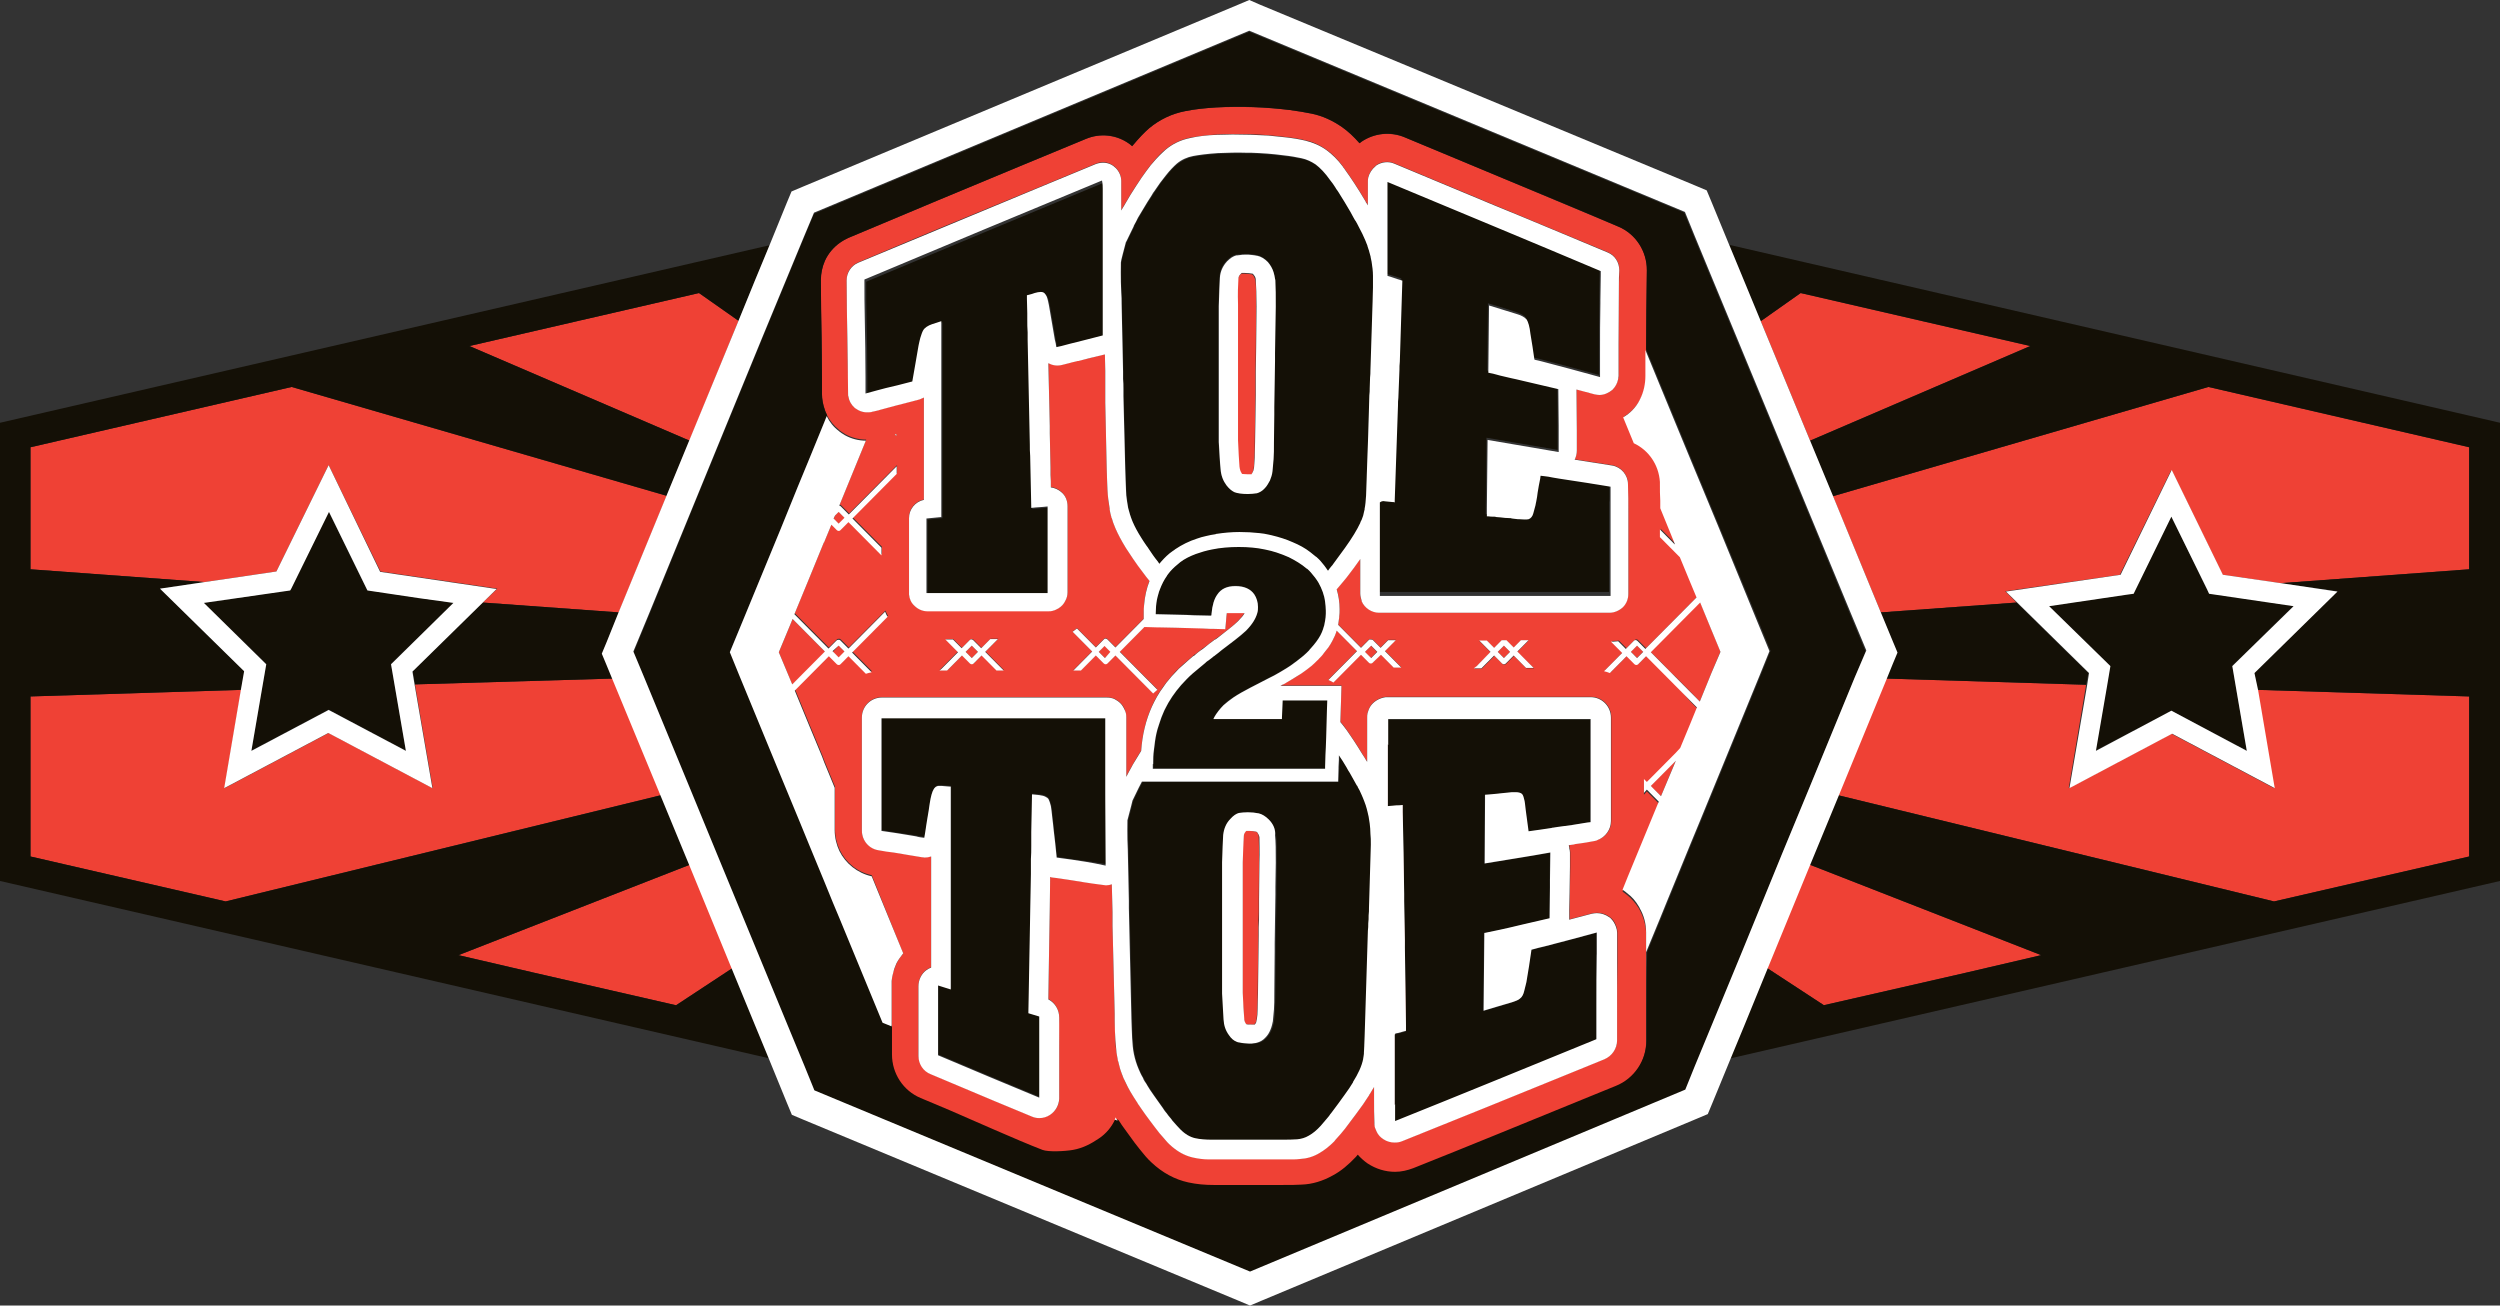 <svg width="180" height="94" viewBox="0 0 180 94" fill="none" xmlns="http://www.w3.org/2000/svg">
<rect x="0" y="0" width="180" height="94" fill="#333333" stroke="none"/>
<path d="M33.795 24.914L49.649 31.728L53.175 23.099L50.328 21.099L33.795 24.914ZM19.901 41.146L23.662 33.491L27.397 41.146L35.807 42.383L34.762 43.383L44.556 44.093L48.004 35.7L20.998 27.861L2.194 32.202V40.989L14.73 41.909L19.901 41.146ZM44.164 48.855L29.878 49.276L31.158 56.747L23.662 52.775L16.167 56.747L17.368 49.67L2.194 50.144V61.667L16.245 64.903L47.612 57.247L44.164 48.855ZM33.013 68.77L38.445 70.033L48.657 72.374H48.683L52.757 69.691L49.702 62.246L33.013 68.77ZM146.178 24.914L129.647 21.099L126.774 23.125L130.325 31.728L146.178 24.914ZM159.003 27.861L131.972 35.727L135.419 44.093L145.186 43.383L144.376 42.567L152.63 41.383L156.338 33.833L160.021 41.383L164.2 41.988L177.781 40.989V32.202L159.003 27.861ZM163.729 56.747L156.338 52.827L148.947 56.747L150.2 49.302L135.758 48.855L132.31 57.247L163.729 64.903L177.781 61.667V50.144L162.528 49.67L163.729 56.747ZM130.274 62.246L127.218 69.691L131.318 72.374L141.556 70.033L146.962 68.77L130.274 62.246ZM118.834 56.589L119.565 57.3L119.591 57.326L120.662 54.748L119.565 55.853L118.834 56.589ZM117.865 46.477L117.421 46.924L117.865 47.37L118.308 46.924L117.865 46.477ZM99.142 46.934L98.985 46.776L98.698 46.487L98.384 46.829L98.254 46.934L98.698 47.382L99.142 46.934ZM108.283 46.486L107.84 46.932L108.283 47.379L108.726 46.932L108.283 46.486ZM69.97 46.486L69.527 46.933L69.97 47.379L70.413 46.933L69.97 46.486ZM58.242 48.118L59.338 47.013L59.417 46.934L59.338 46.855L58.242 45.75L57.536 45.04L57.066 44.566L56.883 45.014L56.074 46.961L56.7 48.46L57.04 49.302L57.928 48.434L58.242 48.118ZM60.435 47.329L60.827 46.934L60.435 46.513L60.383 46.487L59.965 46.934L60.383 47.382L60.435 47.329ZM60.435 37.7L60.827 37.279L60.435 36.884L60.383 36.832L60.122 37.121L60.017 37.358L60.383 37.726L60.435 37.7ZM79.553 46.487L79.371 46.645L79.109 46.934L79.553 47.382L79.997 46.934L79.736 46.671L79.553 46.487ZM122.412 43.33L121.759 43.988L120.662 45.093L120.558 45.198L119.565 46.198L118.834 46.934L119.565 47.645L120.271 48.381L120.662 48.749L121.759 49.854L122.386 50.512L123.221 48.46L123.875 46.908L123.091 45.014L122.412 43.33Z" fill="#EF4135"/>
<path d="M120.662 49.302L119.721 48.355L119.564 48.197L118.572 47.197L117.998 47.776C117.972 47.802 117.919 47.829 117.868 47.829C117.815 47.829 117.762 47.802 117.736 47.776L117.162 47.197L116.117 48.25L115.96 48.407C115.83 48.355 115.7 48.302 115.543 48.276L115.569 48.25L116.848 46.961L116.039 46.145H116.221C116.353 46.145 116.457 46.145 116.561 46.119L117.11 46.671L117.685 46.092C117.762 46.013 117.893 46.013 117.946 46.092L118.52 46.671L119.513 45.671L119.931 45.251L120.609 44.566L121.706 43.462L122.203 42.962L121.706 41.778L121.001 40.068L120.609 39.673L120.114 39.173L119.564 38.621V38.068L120.558 39.068L120.635 39.147V39.121L120.609 39.042L119.591 36.542V36.516V36.358V35.99C119.591 35.622 119.591 35.227 119.564 34.832V34.648C119.487 33.438 118.756 32.386 117.685 31.86L116.927 30.018V29.992C117.423 29.702 117.815 29.281 118.102 28.755C118.129 28.729 118.129 28.676 118.155 28.65C118.389 28.176 118.52 27.624 118.52 27.019V26.834V25.151C118.52 23.257 118.546 21.494 118.572 19.468C118.599 18.1 117.789 16.837 116.51 16.311C113.792 15.18 110.998 13.996 108.282 12.865C105.879 11.865 103.503 10.865 101.152 9.892C100.107 9.471 98.932 9.576 98.018 10.208C97.966 10.234 97.94 10.26 97.887 10.313C97.469 9.839 97.078 9.471 96.634 9.155C95.955 8.682 95.197 8.34 94.44 8.182C93.944 8.077 93.421 7.998 92.847 7.919C91.097 7.708 89.321 7.656 87.571 7.735C86.735 7.787 86.004 7.866 85.351 7.998C84.385 8.182 83.497 8.603 82.739 9.234C82.374 9.55 82.008 9.918 81.538 10.497L81.512 10.523C81.433 10.444 81.355 10.392 81.251 10.313C80.337 9.708 79.187 9.576 78.195 9.997C76.732 10.602 75.27 11.207 73.807 11.812C69.628 13.549 65.319 15.338 61.088 17.127C60.879 17.206 60.67 17.337 60.487 17.469C60.017 17.811 59.626 18.258 59.391 18.784C59.208 19.205 59.103 19.679 59.103 20.152C59.103 21.573 59.129 22.967 59.156 24.283C59.181 25.23 59.181 26.203 59.181 27.203V28.36C59.181 28.755 59.26 29.15 59.391 29.518C59.443 29.65 59.495 29.755 59.547 29.886C59.756 30.307 60.069 30.676 60.435 30.965L60.461 30.991C60.566 31.07 60.67 31.149 60.775 31.202C60.801 31.228 60.827 31.228 60.853 31.254C61.323 31.517 61.846 31.649 62.368 31.649L60.461 36.306V36.332C60.487 36.332 60.54 36.358 60.566 36.385L61.14 36.963L61.401 36.7L64.588 33.491V34.043L61.767 36.884L61.401 37.253L63.491 39.357V39.91L61.114 37.516L60.54 38.095C60.514 38.121 60.487 38.147 60.435 38.147H60.409C60.357 38.147 60.305 38.121 60.278 38.095L59.887 37.7L59.364 38.963L59.338 38.989L58.241 41.672L57.223 44.146L58.137 45.066L58.241 45.172L59.338 46.276L59.678 46.618L60.252 46.04C60.305 45.987 60.357 45.987 60.435 45.987C60.461 45.987 60.514 46.013 60.54 46.04L61.114 46.618L62.368 45.356L63.752 43.961C63.804 44.093 63.857 44.198 63.935 44.33L62.864 45.408L61.375 46.908L62.707 48.25L62.786 48.329C62.629 48.355 62.498 48.407 62.368 48.434L62.211 48.276L61.114 47.171L60.54 47.75C60.514 47.776 60.487 47.802 60.435 47.802H60.409C60.357 47.802 60.305 47.776 60.278 47.75L59.704 47.171L59.364 47.513L58.529 48.355L58.267 48.618L57.249 49.644L58.267 52.117L59.208 54.38L59.364 54.8L60.122 56.642V59.694C60.122 60.22 60.252 60.746 60.461 61.193C60.905 62.114 61.741 62.798 62.76 63.009L62.786 63.061L65.032 68.665C64.823 68.875 64.666 69.138 64.536 69.402C64.483 69.533 64.431 69.665 64.379 69.796C64.274 70.059 64.222 70.349 64.196 70.664V76.031C64.196 77.399 65.006 78.636 66.259 79.162C66.938 79.451 67.644 79.741 68.323 80.03C70.046 80.767 73.128 82.161 75.035 82.898C75.453 83.056 76.628 83.003 77.229 82.898C77.96 82.766 78.534 82.451 79.083 82.082C79.631 81.714 80.023 81.214 80.284 80.662C80.31 80.609 80.337 80.583 80.337 80.53C80.389 80.609 80.441 80.688 80.493 80.767C80.519 80.793 80.546 80.846 80.572 80.872C80.807 81.188 81.042 81.53 81.277 81.872C81.538 82.24 81.773 82.556 82.008 82.845C82.322 83.24 82.609 83.556 82.87 83.819C83.68 84.582 84.568 85.081 85.534 85.266C86.135 85.397 86.735 85.45 87.362 85.45H92.272C92.899 85.45 93.343 85.45 93.683 85.423C94.466 85.371 95.223 85.16 95.929 84.766C96.529 84.424 97.078 83.977 97.6 83.424C97.652 83.371 97.678 83.319 97.731 83.266C97.94 83.503 98.175 83.713 98.436 83.897C99.037 84.292 99.716 84.503 100.421 84.503C100.865 84.503 101.309 84.424 101.726 84.24C105.827 82.608 109.954 80.925 113.975 79.267C114.759 78.952 115.517 78.636 116.3 78.32C117.658 77.768 118.52 76.452 118.52 75.005V73.085V68.691V67.271C118.52 66.639 118.337 66.034 118.05 65.508C118.023 65.482 117.998 65.429 117.998 65.403C117.762 65.034 117.475 64.692 117.136 64.429C117.031 64.35 116.927 64.272 116.822 64.193L117.214 63.219L119.33 58.089L119.434 57.852L118.572 56.984L118.363 57.221V56.773V56.668V56.221L118.572 56.432L119.564 55.432L120.505 54.485L120.662 54.327L121.028 53.959L121.759 52.196L122.229 51.038L121.759 50.565L120.662 49.302ZM110.398 48.066L110.45 48.118H109.901L109.85 48.066L109.013 47.224L108.439 47.802C108.413 47.829 108.36 47.855 108.308 47.855C108.256 47.855 108.203 47.829 108.178 47.802L107.603 47.224L106.845 47.987L106.689 48.144H106.14L106.323 47.987L107.315 46.961L106.611 46.25L106.506 46.145H107.054L107.107 46.198L107.577 46.671L108.125 46.119H108.465L108.987 46.645L109.51 46.119H110.058L109.249 46.934L110.398 48.066ZM64.431 31.281C64.457 31.281 64.509 31.254 64.536 31.254V31.386L64.431 31.281ZM68.088 46.013H68.636L69.263 46.645L69.837 46.066C69.916 45.987 70.046 45.987 70.099 46.066L70.673 46.645L71.274 46.04L71.326 45.987H71.875L71.796 46.066L70.96 46.908L72.005 47.96L72.292 48.25H71.77L71.509 47.987L70.699 47.171L70.125 47.75C70.099 47.776 70.046 47.802 69.994 47.802C69.942 47.802 69.89 47.776 69.864 47.75L69.289 47.171L68.401 48.066L68.218 48.25H67.644L67.8 48.092L68.976 46.908L68.088 46.013ZM116.431 72.953V74.874C116.431 75.479 116.065 76.005 115.517 76.242C114.733 76.558 113.975 76.873 113.192 77.189C109.196 78.82 105.043 80.504 100.969 82.135C100.786 82.214 100.604 82.24 100.421 82.24C100.133 82.24 99.846 82.161 99.611 82.003C99.402 81.872 99.219 81.661 99.115 81.451C99.089 81.398 99.063 81.319 99.037 81.267C99.01 81.161 98.984 81.056 98.958 80.925V80.819C98.958 80.267 98.932 79.688 98.932 79.136V79.031V78.241C98.854 78.399 98.749 78.557 98.645 78.715C98.619 78.767 98.593 78.82 98.567 78.846C98.462 79.004 98.384 79.136 98.253 79.32C98.227 79.373 98.175 79.425 98.148 79.478C97.809 79.951 97.443 80.478 96.999 81.03C96.947 81.109 96.895 81.161 96.843 81.24C96.634 81.477 96.425 81.74 96.164 82.03C96.138 82.082 96.085 82.109 96.059 82.161C95.72 82.503 95.354 82.793 94.988 83.003C94.544 83.266 94.048 83.398 93.578 83.424C93.421 83.424 93.212 83.45 92.977 83.45H86.996C86.631 83.424 86.239 83.398 85.9 83.319C85.299 83.187 84.698 82.871 84.176 82.345C84.124 82.293 84.097 82.266 84.045 82.214C83.862 82.03 83.68 81.819 83.497 81.582C83.288 81.319 83.053 81.004 82.792 80.662C82.557 80.346 82.322 80.03 82.112 79.715C82.087 79.662 82.034 79.609 82.008 79.557C81.982 79.504 81.93 79.451 81.904 79.399C81.799 79.215 81.695 79.083 81.616 78.952C81.277 78.425 81.042 77.978 80.885 77.584C80.833 77.478 80.781 77.347 80.754 77.242C80.676 77.031 80.624 76.847 80.572 76.636C80.546 76.558 80.546 76.505 80.519 76.426C80.493 76.347 80.493 76.294 80.467 76.216C80.441 76.058 80.415 75.926 80.389 75.768C80.337 75.479 80.31 75.189 80.31 74.874C80.284 74.479 80.284 74.006 80.258 73.453V72.953L80.102 66.639V65.639L80.049 63.64C79.919 63.693 79.762 63.719 79.631 63.719C79.553 63.719 79.501 63.719 79.422 63.693C78.926 63.614 78.508 63.561 78.117 63.508C77.464 63.403 76.863 63.324 76.079 63.193C76.001 63.193 75.923 63.167 75.844 63.167C75.766 63.167 75.688 63.14 75.609 63.114V63.272C75.609 63.956 75.583 64.64 75.583 65.324C75.557 67.534 75.505 69.717 75.479 71.927C75.949 72.164 76.262 72.69 76.262 73.243C76.236 73.953 76.262 74.663 76.262 75.374V79.083C76.262 79.557 76.001 80.004 75.609 80.241C75.374 80.398 75.113 80.478 74.826 80.478C74.643 80.478 74.46 80.451 74.303 80.372C72.554 79.662 70.778 78.899 69.08 78.189C68.375 77.899 67.696 77.61 67.017 77.32C66.494 77.11 66.155 76.584 66.129 76.005V74.716V72.927V72.822V70.98C66.129 70.533 66.338 70.086 66.703 69.823C66.808 69.744 66.938 69.691 67.043 69.638V65.113V64.272V63.719V61.641C66.886 61.693 66.729 61.72 66.573 61.72C66.494 61.72 66.416 61.72 66.364 61.693C65.894 61.614 65.554 61.562 65.241 61.509C65.084 61.483 64.954 61.456 64.797 61.43C64.64 61.404 64.483 61.378 64.3 61.351C64.013 61.299 63.674 61.246 63.256 61.193C62.551 61.088 62.054 60.483 62.054 59.773V57.431V55.905V55.353V54.8V53.696V51.643C62.054 50.854 62.681 50.197 63.491 50.197H79.684C79.867 50.197 80.075 50.249 80.232 50.302C80.389 50.381 80.546 50.486 80.676 50.617C80.833 50.775 80.937 50.933 80.99 51.117C81.042 51.275 81.094 51.459 81.094 51.617V55.905C81.225 55.669 81.329 55.432 81.46 55.221C81.538 55.09 81.59 54.985 81.668 54.853C81.825 54.564 82.008 54.301 82.165 54.038C82.243 52.88 82.504 51.801 82.948 50.828C83.053 50.591 83.183 50.328 83.314 50.117C83.366 50.012 83.445 49.881 83.523 49.776C83.653 49.565 83.81 49.355 83.967 49.144C84.097 48.986 84.228 48.828 84.359 48.67C84.515 48.486 84.672 48.302 84.855 48.144L84.881 48.118C85.064 47.934 85.299 47.724 85.534 47.539C85.665 47.434 85.769 47.329 85.9 47.224C85.952 47.171 86.004 47.118 86.082 47.092C86.213 46.987 86.317 46.908 86.448 46.803C86.552 46.724 86.631 46.645 86.735 46.592C86.97 46.408 87.205 46.25 87.414 46.066L87.388 46.04H87.467C87.545 45.987 87.623 45.908 87.728 45.855C88.329 45.408 88.877 44.987 89.138 44.698C89.373 44.461 89.504 44.277 89.608 44.119H88.329C88.329 44.198 88.302 44.277 88.302 44.356L88.224 45.277L87.31 45.251H87.101L86.552 45.224L84.672 45.172L83.418 45.145H83.314L82.4 45.119L81.982 45.54L81.956 45.566L80.807 46.724L80.624 46.908L81.407 47.697L82.452 48.749L82.974 49.276L83.34 49.644C83.314 49.67 83.288 49.67 83.262 49.697C83.183 49.749 83.105 49.828 83.027 49.907L82.974 49.854L82.557 49.434L81.982 48.855L80.833 47.697L80.31 47.171L79.762 47.724L79.736 47.75C79.71 47.776 79.658 47.802 79.605 47.802C79.553 47.802 79.501 47.776 79.475 47.75L79.448 47.724L78.9 47.171L78.299 47.776L77.829 48.25H77.281L77.751 47.776L78.639 46.882L78.273 46.513L77.229 45.461C77.333 45.382 77.438 45.33 77.542 45.224L78.848 46.54L78.9 46.592L78.926 46.566L79.475 46.013C79.553 45.934 79.684 45.934 79.736 46.013L80.31 46.592L81.538 45.356L82.348 44.54V44.093C82.348 43.909 82.374 43.725 82.374 43.541C82.426 42.909 82.557 42.33 82.766 41.804C82.609 41.62 82.452 41.409 82.295 41.199C82.06 40.857 81.825 40.541 81.59 40.226C81.381 39.91 81.198 39.647 81.068 39.436C80.728 38.884 80.493 38.437 80.31 38.016C80.258 37.884 80.206 37.752 80.154 37.621C80.102 37.516 80.075 37.384 80.049 37.279C80.049 37.253 80.049 37.226 80.023 37.226C79.971 37.042 79.919 36.832 79.893 36.648V36.569C79.814 36.148 79.762 35.7 79.736 35.227C79.71 34.806 79.71 34.333 79.684 33.754L79.579 28.966V28.466V27.992V27.466V27.177V26.677C79.579 26.282 79.553 25.887 79.553 25.493C78.665 25.73 78.221 25.835 77.647 25.966H77.594C77.464 25.993 77.307 26.045 77.15 26.072C77.124 26.072 77.098 26.072 77.072 26.098L76.445 26.256C76.106 26.335 75.766 26.282 75.479 26.124C75.505 27.229 75.531 28.334 75.557 29.413C75.557 29.834 75.583 30.228 75.583 30.649V31.175C75.609 31.991 75.609 32.807 75.635 33.622V34.175C75.635 34.464 75.635 34.78 75.662 35.069C75.949 35.095 76.21 35.227 76.419 35.411C76.706 35.674 76.863 36.043 76.863 36.411V42.62C76.863 42.83 76.811 43.041 76.706 43.225C76.602 43.462 76.419 43.646 76.21 43.777C76.184 43.777 76.184 43.803 76.158 43.803C76.027 43.883 75.897 43.935 75.766 43.961C75.688 43.988 75.609 43.988 75.505 43.988H66.756C66.416 43.988 66.077 43.83 65.841 43.593C65.632 43.383 65.502 43.093 65.45 42.778V42.672V42.62V42.225V41.778V41.357V41.225V40.804V40.673V40.015V38.41V37.279C65.45 36.621 65.894 36.095 66.52 35.964V32.359V28.597C66.39 28.676 66.259 28.729 66.129 28.755L65.632 28.887C64.719 29.123 64.3 29.229 63.334 29.492C63.308 29.492 63.282 29.518 63.256 29.518C63.151 29.544 63.047 29.571 62.916 29.597C62.864 29.597 62.838 29.623 62.786 29.623C62.76 29.623 62.733 29.65 62.681 29.65C62.316 29.729 61.924 29.623 61.61 29.387C61.584 29.36 61.558 29.334 61.532 29.334C61.297 29.123 61.14 28.86 61.088 28.545C61.088 28.466 61.062 28.387 61.062 28.334C61.062 27.598 61.062 26.861 61.036 26.151C61.036 25.519 61.01 24.888 61.01 24.256C60.984 22.915 60.958 21.547 60.958 20.152C60.958 19.6 61.271 19.126 61.793 18.89C66.024 17.1 70.334 15.312 74.512 13.601C75.975 12.996 77.438 12.391 78.9 11.786C79.318 11.602 79.788 11.655 80.154 11.918C80.232 11.97 80.284 12.023 80.337 12.075C80.572 12.312 80.728 12.654 80.728 12.996V15.127C80.754 15.075 80.781 15.048 80.807 14.996C80.833 14.943 80.859 14.917 80.885 14.864C80.911 14.812 80.937 14.759 80.963 14.733C81.251 14.233 81.538 13.759 81.799 13.365C82.087 12.944 82.322 12.575 82.557 12.26C82.687 12.075 82.818 11.918 82.948 11.76C83.34 11.286 83.627 10.971 83.915 10.76C84.411 10.339 85.038 10.05 85.665 9.918C86.213 9.813 86.892 9.734 87.623 9.682C87.989 9.655 88.381 9.655 88.746 9.655C89.608 9.655 90.47 9.655 91.306 9.734C91.724 9.76 92.142 9.813 92.586 9.866C93.108 9.918 93.578 9.997 93.996 10.102C94.518 10.208 95.041 10.444 95.511 10.787C95.903 11.05 96.294 11.444 96.686 11.97C96.686 11.997 96.712 11.997 96.712 12.023C96.764 12.102 96.817 12.155 96.869 12.233C97.208 12.707 97.731 13.47 98.331 14.496V14.522L98.41 14.627L98.488 14.759V14.654V14.549V13.049C98.488 12.944 98.488 12.839 98.514 12.76C98.593 12.444 98.775 12.155 99.037 11.944C99.063 11.918 99.063 11.918 99.089 11.891C99.481 11.628 99.951 11.576 100.395 11.76C102.746 12.733 105.122 13.733 107.525 14.733C110.241 15.864 113.061 17.022 115.752 18.153C116.274 18.363 116.614 18.89 116.587 19.442C116.587 19.81 116.587 20.152 116.561 20.494C116.535 21.968 116.535 23.336 116.535 24.73V27.045C116.535 27.124 116.535 27.203 116.51 27.256C116.457 27.571 116.3 27.834 116.091 28.045C115.856 28.282 115.517 28.413 115.15 28.413C115.02 28.413 114.89 28.387 114.785 28.36C114.315 28.229 113.898 28.124 113.505 28.018L113.531 30.965V32.412C113.531 32.649 113.48 32.886 113.375 33.07C114.211 33.201 115.046 33.333 116.065 33.491C116.718 33.596 117.214 34.175 117.214 34.832C117.214 35.516 117.241 36.2 117.241 36.858V42.725C117.241 43.093 117.084 43.435 116.848 43.698C116.587 43.961 116.248 44.093 115.883 44.093H99.298C98.749 44.093 98.253 43.751 98.044 43.277V43.251C97.966 43.093 97.94 42.909 97.94 42.699V40.226C97.652 40.647 97.313 41.094 96.947 41.567C96.738 41.83 96.503 42.093 96.242 42.409C96.373 42.856 96.451 43.33 96.451 43.83C96.451 44.014 96.451 44.172 96.425 44.356V44.409C96.399 44.593 96.373 44.777 96.347 44.961L97.156 45.777L97.287 45.908L97.992 46.618L98.567 46.04C98.593 46.013 98.593 46.013 98.619 46.013C98.697 46.04 98.749 46.04 98.828 46.04L99.402 46.618L99.951 46.066H100.499L99.925 46.645L99.716 46.855L100.551 47.697L100.891 48.039H100.342L99.977 47.671L99.428 47.118L98.906 47.618L98.828 47.697C98.802 47.724 98.749 47.75 98.697 47.75C98.645 47.75 98.593 47.724 98.567 47.697L98.488 47.618L97.992 47.118L97.522 47.592L96.66 48.46L96.242 48.881L96.033 49.092L96.007 49.118C95.876 49.065 95.772 48.986 95.641 48.934L95.694 48.881L95.85 48.723L96.216 48.355L96.973 47.592L97.705 46.855L97.652 46.803L96.895 46.04L96.738 45.882L96.242 45.382C96.164 45.645 96.059 45.882 95.929 46.119C95.85 46.276 95.746 46.434 95.641 46.592C95.537 46.724 95.459 46.855 95.328 46.987C95.223 47.118 95.093 47.25 94.962 47.408C94.91 47.46 94.858 47.487 94.832 47.539C94.701 47.671 94.544 47.802 94.414 47.934C94.179 48.118 93.944 48.302 93.709 48.46C93.317 48.749 92.873 48.986 92.455 49.223C92.377 49.276 92.272 49.328 92.194 49.355H96.582V49.46L96.555 50.354V50.381L96.503 51.959C96.66 52.143 96.817 52.327 96.973 52.564C97.234 52.932 97.626 53.511 98.07 54.248C98.175 54.406 98.279 54.59 98.384 54.748L98.436 54.827V51.643C98.436 51.538 98.436 51.433 98.462 51.328C98.514 51.144 98.567 50.986 98.671 50.828C98.88 50.512 99.246 50.275 99.637 50.197C99.716 50.17 99.794 50.17 99.872 50.17H114.55C115.36 50.17 116.013 50.828 116.013 51.643V59.089C116.013 59.72 115.621 60.273 115.046 60.457C114.968 60.483 114.863 60.509 114.785 60.536C114.394 60.588 114.028 60.667 113.662 60.72C113.584 60.72 113.531 60.746 113.454 60.746C113.375 60.772 113.271 60.772 113.192 60.799C113.114 60.799 113.061 60.825 112.983 60.825V60.851C113.01 60.878 113.01 60.93 113.01 60.983V61.035C113.035 61.141 113.061 61.246 113.061 61.351V62.377C113.061 62.982 113.035 63.614 113.035 64.219L113.01 65.482V66.192C113.505 66.06 114.028 65.929 114.602 65.771C114.733 65.745 114.863 65.719 114.995 65.719C115.307 65.719 115.621 65.824 115.883 66.008C115.908 66.034 115.934 66.06 115.987 66.087L116.013 66.113C116.196 66.271 116.3 66.481 116.378 66.718C116.431 66.85 116.457 67.008 116.457 67.139V69.375C116.431 70.585 116.431 71.743 116.431 72.953Z" fill="#EF4135"/>
<path d="M90.496 59.931C90.47 59.904 90.444 59.878 90.418 59.878C90.261 59.852 90.079 59.825 89.922 59.825H89.713C89.687 59.852 89.687 59.852 89.661 59.878C89.582 59.983 89.53 60.062 89.53 60.194C89.504 60.615 89.478 61.246 89.452 62.088V71.48C89.504 72.296 89.53 72.874 89.556 73.295C89.582 73.479 89.608 73.611 89.687 73.716L89.713 73.743C89.765 73.743 89.896 73.769 90.079 73.769H90.314C90.34 73.716 90.366 73.664 90.418 73.611C90.444 73.558 90.47 73.479 90.47 73.374C90.496 73.19 90.522 72.927 90.522 72.664C90.549 72.348 90.549 71.98 90.549 71.559C90.575 70.138 90.575 68.744 90.601 67.323V66.771C90.601 66.402 90.601 66.06 90.627 65.692V65.14V64.745L90.653 62.114C90.653 61.299 90.653 60.694 90.627 60.299C90.627 60.141 90.601 60.036 90.496 59.931ZM101.127 68.244V67.692C101.1 66.745 101.1 65.797 101.074 64.824V64.298C101.048 62.351 101.022 60.404 100.97 58.457V57.931H100.943V58.431C100.97 60.404 100.996 62.351 101.048 64.324V64.85C101.074 65.797 101.074 66.718 101.1 67.665C101.1 67.849 101.1 68.034 101.127 68.244C101.127 70.086 101.153 71.954 101.178 73.822V74.216H101.204V73.795C101.204 71.927 101.178 70.086 101.127 68.244ZM99.872 55.853V58.01H99.898V57.352V56.8V56.379V55.827V53.617C99.898 53.59 99.872 53.59 99.872 53.564V55.853ZM100.42 74.584V79.557C100.42 79.53 100.447 79.53 100.447 79.504V78.504V78.399V77.163V76.689V76.61V75.084C100.447 74.926 100.447 74.742 100.42 74.584C100.447 74.532 100.447 74.505 100.447 74.479H100.42V74.584ZM89.843 34.201H90.078C90.13 34.148 90.157 34.096 90.183 34.017C90.209 33.964 90.235 33.885 90.261 33.754C90.287 33.543 90.313 33.306 90.313 33.017C90.339 32.701 90.339 32.307 90.339 31.86C90.365 30.755 90.365 29.623 90.392 28.518V27.966V27.387V26.834C90.392 26.23 90.418 25.624 90.418 25.019L90.444 22.125C90.444 21.284 90.444 20.626 90.392 20.231C90.365 20.073 90.313 19.942 90.235 19.837C90.183 19.784 90.157 19.758 90.157 19.758C89.974 19.731 89.791 19.705 89.608 19.705H89.373C89.347 19.731 89.321 19.731 89.295 19.784C89.19 19.889 89.138 19.994 89.138 20.126C89.112 20.547 89.086 21.231 89.06 22.073V31.833C89.112 32.675 89.138 33.28 89.164 33.727C89.19 33.911 89.216 34.069 89.321 34.201C89.347 34.227 89.347 34.227 89.347 34.254C89.478 34.175 89.608 34.201 89.843 34.201Z" fill="#EF4135"/>
<path d="M44.556 44.093L34.762 43.383L29.721 48.329L29.878 49.276L44.164 48.855L43.72 47.776L43.381 46.961L43.72 46.171L44.556 44.093Z" fill="#141006"/>
<path d="M54.402 73.716L52.757 69.691L48.683 72.374H48.657L38.445 70.033L33.012 68.77L49.701 62.246L47.612 57.247L16.245 64.903L2.194 61.667V50.144L17.368 49.67L17.603 48.329L11.518 42.383L14.73 41.909L2.194 40.989V32.202L20.998 27.861L48.004 35.7L49.649 31.728L33.796 24.914L50.328 21.099L53.175 23.099L54.376 20.152L54.899 18.916L55.421 17.653L6.10352e-05 30.439V63.43L55.447 76.216L54.925 74.953L54.402 73.716Z" fill="#141006"/>
<path d="M30.14 43.041L26.431 42.488L23.662 36.832L20.946 42.357L20.894 42.488L14.678 43.409L19.17 47.802L18.857 49.618L18.099 54.038L23.662 51.091L29.225 54.038L28.416 49.328L28.155 47.802L32.647 43.409L30.14 43.041ZM135.419 44.093L136.228 46.092L136.567 46.882L136.228 47.697L135.757 48.855L150.201 49.302L150.358 48.46L145.186 43.383L135.419 44.093Z" fill="#141006"/>
<path d="M124.5 17.627L125.023 18.889L125.546 20.152L126.773 23.125L129.646 21.099L146.178 24.914L130.325 31.728L131.97 35.727L159.002 27.861L177.78 32.202V40.989L164.199 41.988L168.274 42.567L162.319 48.46L162.528 49.67L177.78 50.144V61.667L163.729 64.903L132.31 57.247L130.273 62.246L146.962 68.77L141.556 70.033L131.317 72.374L127.217 69.691L125.571 73.716L125.049 74.953L124.527 76.216L180 63.43V30.439L124.5 17.627Z" fill="#141006"/>
<path d="M159.054 42.725L158.871 42.383L156.338 37.174L153.596 42.725L153.047 42.804L147.51 43.619L151.924 47.934L151.689 49.328L150.879 54.038L156.338 51.17L161.77 54.038L161.013 49.618L160.726 47.934L165.14 43.619L159.054 42.725ZM128.315 61.483L130.273 56.747L133.539 48.802L134.321 46.908L133.225 44.277L129.934 36.306L128.394 32.57L124.998 24.362L123.013 19.573L122.491 18.311L121.968 17.048L121.263 15.312L89.948 2.289L58.608 15.39L57.903 17.074L57.38 18.337L56.858 19.6L54.899 24.335L51.53 32.544L49.989 36.306L46.75 44.251L45.627 46.961L46.385 48.776L49.676 56.747L51.634 61.509L54.533 68.534L56.91 74.295L57.432 75.558L57.955 76.821L58.66 78.557L90.027 91.606L121.367 78.504L122.047 76.821L122.569 75.558L123.092 74.295L125.468 68.534L128.315 61.483ZM118.547 72.953V74.874C118.547 76.347 117.659 77.662 116.326 78.189C115.544 78.504 114.786 78.82 114.003 79.136C110.006 80.767 105.854 82.477 101.754 84.108C101.336 84.266 100.892 84.371 100.448 84.371C99.743 84.371 99.063 84.161 98.463 83.766C98.202 83.582 97.966 83.371 97.757 83.135C97.705 83.187 97.679 83.24 97.627 83.293C97.105 83.845 96.556 84.319 95.955 84.634C95.25 85.029 94.493 85.266 93.709 85.292C93.37 85.318 92.9 85.318 92.299 85.318H87.389C86.762 85.318 86.162 85.266 85.561 85.134C84.594 84.924 83.706 84.45 82.897 83.687C82.609 83.424 82.348 83.108 82.035 82.714C81.8 82.424 81.565 82.109 81.304 81.74C81.069 81.398 80.807 81.083 80.599 80.74C80.572 80.714 80.546 80.662 80.52 80.635L80.311 80.556C80.05 81.135 79.632 81.635 79.11 81.977C78.561 82.345 77.987 82.661 77.255 82.793C76.655 82.898 75.48 82.95 75.061 82.793C73.155 82.056 70.073 80.662 68.35 79.925C67.67 79.636 66.965 79.346 66.286 79.057C65.032 78.531 64.223 77.294 64.223 75.926V73.821L63.57 73.558L60.488 66.087L59.992 64.903L59.391 63.43L58.294 60.772L57.615 59.115L55.97 55.142L53.227 48.486L52.575 46.882L53.489 44.672L56.231 38.016L57.459 34.99L58.294 32.965L59.391 30.281L59.548 29.886C59.496 29.755 59.417 29.649 59.391 29.518C59.261 29.15 59.182 28.755 59.182 28.36V27.203C59.182 26.203 59.156 25.23 59.156 24.283C59.13 22.941 59.104 21.573 59.104 20.152C59.104 19.679 59.208 19.205 59.391 18.784C59.626 18.258 60.018 17.785 60.488 17.469C60.671 17.337 60.88 17.232 61.089 17.127C65.32 15.338 69.629 13.549 73.808 11.812C75.271 11.207 76.733 10.602 78.196 9.997C79.214 9.576 80.363 9.681 81.251 10.313C81.33 10.366 81.434 10.444 81.513 10.523L81.539 10.497C82.009 9.945 82.374 9.55 82.74 9.234C83.498 8.603 84.385 8.182 85.352 7.998C86.005 7.866 86.736 7.787 87.572 7.735C89.322 7.629 91.124 7.708 92.847 7.919C93.422 7.998 93.944 8.077 94.441 8.182C95.224 8.34 95.955 8.682 96.635 9.155C97.052 9.445 97.47 9.839 97.888 10.313C97.94 10.287 97.966 10.26 98.019 10.208C98.959 9.576 100.134 9.445 101.153 9.892C103.503 10.865 105.88 11.865 108.283 12.865C110.999 13.996 113.82 15.154 116.509 16.311C117.763 16.837 118.573 18.074 118.573 19.468C118.547 21.494 118.521 23.283 118.521 25.151L119.592 27.755L119.722 28.071L120.689 30.413L121.785 33.07L122.595 35.017L123.849 38.042L126.592 44.698L127.479 46.855L126.8 48.539L124.084 55.169L122.465 59.115L121.811 60.694L120.714 63.377L120.088 64.903L119.618 66.06L118.599 68.534C118.547 70.059 118.547 71.48 118.547 72.953Z" fill="#141006"/>
<path d="M98.593 58.826C98.567 58.72 98.541 58.615 98.515 58.484C98.489 58.405 98.463 58.352 98.463 58.273C98.41 58.089 98.358 57.905 98.28 57.721C98.228 57.563 98.149 57.431 98.097 57.273C98.045 57.168 97.993 57.037 97.94 56.931C97.888 56.852 97.862 56.774 97.81 56.695C97.784 56.642 97.757 56.616 97.757 56.589C97.757 56.589 97.757 56.563 97.731 56.563C97.601 56.3 97.47 56.09 97.366 55.905C97.235 55.669 97.157 55.537 97.131 55.511C97.078 55.432 97.052 55.353 97 55.274C96.817 54.958 96.634 54.669 96.452 54.406V54.721L96.425 55.248V55.353L96.373 56.3H82.27C81.956 56.879 81.643 57.563 81.591 57.668L81.486 58.089L81.225 59.089C81.225 59.089 81.199 60.246 81.251 61.167C81.277 62.404 81.304 63.64 81.33 64.877V65.403C81.382 68.06 81.46 70.717 81.513 73.374C81.513 73.9 81.539 74.348 81.565 74.769C81.591 75.189 81.617 75.558 81.695 75.926C81.774 76.294 81.878 76.663 82.035 77.005C82.113 77.215 82.218 77.426 82.348 77.636C82.4 77.715 82.453 77.794 82.479 77.899C82.531 77.978 82.583 78.084 82.662 78.189C82.766 78.347 82.923 78.583 83.132 78.899C83.21 79.031 83.288 79.136 83.393 79.267C83.524 79.451 83.654 79.636 83.785 79.82C83.837 79.899 83.915 79.978 83.968 80.083C84.02 80.162 84.098 80.241 84.15 80.32C84.203 80.372 84.229 80.425 84.281 80.478C84.333 80.556 84.385 80.635 84.464 80.714C84.673 80.977 84.882 81.188 85.038 81.346C85.378 81.688 85.743 81.898 86.109 81.977C86.475 82.056 86.867 82.082 87.258 82.082H92.195C92.743 82.082 93.161 82.082 93.448 82.056C93.735 82.03 94.023 81.951 94.284 81.793C94.571 81.635 94.858 81.398 95.146 81.083C95.329 80.898 95.485 80.714 95.616 80.53C95.668 80.478 95.694 80.425 95.746 80.372C95.799 80.293 95.851 80.241 95.903 80.162C96.269 79.688 96.582 79.241 96.869 78.846C97.105 78.531 97.287 78.215 97.47 77.952V77.926C97.836 77.347 98.071 76.794 98.201 76.268V76.242C98.228 76.137 98.228 76.031 98.254 75.9V75.821C98.28 75.663 98.28 75.505 98.28 75.321V75.295C98.306 74.9 98.332 74.4 98.332 73.822C98.41 71.559 98.463 69.296 98.541 67.034C98.541 66.85 98.541 66.692 98.567 66.508C98.567 66.323 98.567 66.113 98.593 65.929C98.593 65.745 98.593 65.561 98.619 65.376C98.645 64.193 98.698 63.009 98.724 61.851C98.75 61.114 98.75 60.509 98.75 60.089C98.75 59.852 98.724 59.589 98.698 59.352C98.645 59.168 98.619 58.983 98.593 58.826ZM89.191 58.536C89.374 58.484 89.583 58.484 89.844 58.484C90.105 58.484 90.366 58.51 90.627 58.563C90.889 58.615 91.15 58.773 91.359 59.01C91.672 59.326 91.829 59.746 91.881 60.167C91.933 60.615 91.933 61.272 91.933 62.141C91.933 62.719 91.907 63.298 91.907 63.877V64.429C91.881 65.613 91.881 66.797 91.855 67.981V68.534C91.855 69.533 91.829 70.533 91.829 71.559C91.829 72.006 91.803 72.401 91.803 72.716C91.777 73.032 91.777 73.322 91.724 73.558C91.724 73.637 91.698 73.716 91.672 73.795C91.646 73.927 91.594 74.085 91.541 74.19C91.463 74.374 91.333 74.558 91.202 74.716C91.019 74.9 90.836 75.032 90.627 75.084C90.549 75.111 90.445 75.111 90.366 75.137C90.262 75.137 90.131 75.163 90.027 75.163C89.739 75.163 89.504 75.137 89.322 75.084C89.243 75.058 89.165 75.058 89.113 75.032C88.93 74.953 88.747 74.795 88.564 74.558C88.329 74.242 88.198 73.874 88.172 73.427C88.146 72.98 88.094 72.348 88.068 71.559V66.955V66.403V66.139V65.587V62.114C88.094 61.246 88.12 60.588 88.146 60.141C88.172 59.694 88.355 59.326 88.669 58.983C88.799 58.72 89.008 58.589 89.191 58.536ZM79.606 56.958V56.195V55.669V54.564V52.038V51.67H63.491V59.773C64.458 59.931 64.901 60.01 65.528 60.088C65.685 60.115 65.816 60.141 65.999 60.167C66.181 60.194 66.364 60.22 66.573 60.273C66.625 59.957 66.651 59.694 66.704 59.457C66.73 59.247 66.782 59.036 66.808 58.799C66.86 58.51 66.913 58.194 66.965 57.8C67.069 57.273 67.148 56.931 67.252 56.774C67.278 56.747 67.304 56.695 67.33 56.668L67.357 56.642C67.383 56.616 67.409 56.616 67.435 56.589C67.461 56.589 67.461 56.589 67.487 56.563C67.513 56.563 67.539 56.537 67.592 56.537H67.853C68.088 56.563 68.219 56.563 68.48 56.589V71.191C68.114 71.085 67.931 71.006 67.566 70.901V75.926C69.994 76.952 72.423 77.978 74.852 78.978V78.268V76.479V76.373V74.69V73.137C74.487 73.032 74.408 73.006 74.069 72.901C74.121 69.559 74.199 66.218 74.251 62.877V62.325V61.798C74.251 61.483 74.251 61.167 74.278 60.851V60.378V59.852C74.304 58.957 74.304 58.036 74.33 57.142C74.539 57.168 74.643 57.168 74.852 57.194C75.009 57.221 75.166 57.247 75.27 57.3C75.375 57.352 75.479 57.431 75.531 57.51C75.584 57.615 75.636 57.773 75.688 57.984C75.74 58.194 75.766 58.484 75.793 58.826C75.819 58.983 75.819 59.141 75.845 59.273C75.871 59.457 75.871 59.615 75.897 59.773C75.949 60.378 76.028 60.904 76.106 61.693C76.889 61.825 77.49 61.904 78.117 61.983C78.587 62.062 79.057 62.114 79.658 62.219C79.658 60.615 79.658 59.036 79.632 57.431C79.606 57.3 79.606 57.142 79.606 56.958ZM114.942 68.665V68.165V67.165C113.531 67.56 112.461 67.823 111.181 68.165C111.051 68.192 110.894 68.244 110.737 68.27C110.581 68.323 110.398 68.349 110.241 68.402C110.084 69.349 110.005 69.823 109.875 70.743C109.823 70.954 109.797 71.164 109.718 71.375C109.667 71.585 109.561 71.796 109.405 71.927C109.274 72.032 109.066 72.111 108.83 72.19C107.995 72.454 107.603 72.559 106.794 72.795C106.82 70.954 106.82 69.086 106.845 67.244V67.192H106.898C107.264 67.113 107.629 67.034 108.021 66.955C108.256 66.902 108.49 66.85 108.726 66.797C108.883 66.771 109.013 66.718 109.17 66.692C109.327 66.666 109.457 66.613 109.614 66.587C110.267 66.429 110.894 66.297 111.546 66.139C111.546 65.403 111.573 64.666 111.573 63.929V63.377C111.573 62.719 111.599 62.062 111.599 61.404C110.032 61.667 108.439 61.93 106.871 62.193C106.871 60.667 106.898 59.115 106.898 57.589V57.247C107.028 57.247 107.159 57.221 107.264 57.221C107.472 57.194 107.629 57.194 107.812 57.168C107.89 57.168 107.969 57.142 108.047 57.142C108.282 57.116 108.517 57.089 108.83 57.063H109.117C109.327 57.063 109.484 57.116 109.561 57.194C109.64 57.273 109.693 57.431 109.744 57.694C109.771 57.8 109.797 57.931 109.797 58.089C109.797 58.168 109.823 58.247 109.823 58.326C109.901 58.878 109.927 59.247 110.032 59.878C110.632 59.799 111.155 59.72 111.677 59.641C111.729 59.641 111.756 59.641 111.808 59.615C111.939 59.589 112.043 59.589 112.147 59.562C112.827 59.457 113.505 59.352 114.263 59.247C114.341 59.247 114.419 59.22 114.498 59.22V59.01V56.169V54.274V53.722V52.959V51.801H99.924V58.063C100.133 58.036 100.342 58.036 100.525 58.01C100.682 58.01 100.812 57.984 100.969 57.984H100.995V58.51C101.021 60.457 101.048 62.404 101.1 64.35V64.877C101.126 65.824 101.126 66.771 101.152 67.744V68.297C101.178 70.138 101.205 71.98 101.231 73.848V74.269H101.205C100.943 74.348 100.839 74.374 100.63 74.427C100.577 74.453 100.499 74.453 100.421 74.479V80.793C105.252 78.846 110.084 76.873 114.916 74.9V74.321V72.532V72.427V68.797C114.942 68.691 114.942 68.691 114.942 68.665ZM65.763 27.545C65.946 26.519 66.025 26.019 66.207 24.993C66.207 24.94 66.234 24.914 66.234 24.861C66.26 24.704 66.312 24.546 66.338 24.414C66.39 24.177 66.469 23.993 66.547 23.862C66.651 23.651 66.887 23.494 67.2 23.415C67.461 23.336 67.592 23.283 67.853 23.204V37.305C67.435 37.358 67.2 37.358 66.782 37.411V42.778H75.505V42.435V41.857V40.989V40.436V38.779V36.542C75.087 36.595 74.748 36.595 74.33 36.648C74.304 35.411 74.278 34.148 74.252 32.912C74.252 32.623 74.252 32.359 74.225 32.07C74.173 29.571 74.121 27.071 74.069 24.546V24.02C74.069 23.704 74.043 23.388 74.043 23.073V22.625C74.043 22.283 74.017 21.941 74.017 21.599V21.336C74.095 21.31 74.173 21.284 74.225 21.284C74.33 21.257 74.434 21.231 74.565 21.178C74.748 21.126 74.879 21.099 75.009 21.099C75.14 21.099 75.218 21.152 75.296 21.205C75.322 21.231 75.349 21.257 75.375 21.31C75.427 21.389 75.453 21.494 75.505 21.625C75.505 21.652 75.531 21.678 75.531 21.731C75.584 21.915 75.61 22.152 75.662 22.415C75.819 23.283 75.897 23.809 76.028 24.546C76.054 24.704 76.08 24.888 76.132 25.072C76.263 25.046 76.367 25.019 76.498 24.993C76.968 24.888 77.307 24.783 77.621 24.704C78.117 24.572 78.587 24.467 79.475 24.23V21.968V18.89V18.679V18.337V17.758V17.258V17.206V15.575V15.469V13.68V13.154C73.781 15.522 68.062 17.89 62.368 20.284C62.368 21.257 62.368 22.178 62.394 23.125C62.42 24.52 62.447 25.914 62.447 27.334V28.492C63.1 28.308 63.517 28.203 63.909 28.097C64.405 27.887 64.876 27.755 65.763 27.545ZM98.724 18.626C98.698 18.547 98.698 18.468 98.671 18.39C98.619 18.206 98.567 17.995 98.489 17.785V17.758C98.463 17.679 98.436 17.574 98.384 17.495C98.358 17.442 98.358 17.416 98.332 17.363C98.201 17.022 98.045 16.706 97.888 16.443C97.81 16.285 97.705 16.127 97.653 15.995C97.575 15.864 97.496 15.732 97.418 15.601C97.287 15.364 97.209 15.233 97.183 15.18C96.948 14.785 96.739 14.417 96.53 14.101C96.451 13.97 96.373 13.838 96.295 13.733C96.269 13.68 96.216 13.628 96.19 13.575C96.06 13.365 95.929 13.181 95.799 13.023C95.433 12.496 95.067 12.128 94.754 11.891C94.441 11.655 94.075 11.497 93.735 11.444C93.37 11.365 92.952 11.286 92.429 11.234C91.646 11.129 90.888 11.076 90.105 11.05H89.791C89.086 11.023 88.407 11.05 87.702 11.076C86.945 11.129 86.344 11.207 85.926 11.286C85.508 11.365 85.117 11.549 84.751 11.839C84.516 12.023 84.255 12.312 83.967 12.681C83.706 12.97 83.419 13.391 83.106 13.864C83.079 13.917 83.053 13.97 83.001 14.022C82.975 14.075 82.949 14.101 82.923 14.154C82.844 14.285 82.74 14.443 82.635 14.601C82.427 14.917 82.191 15.312 81.956 15.732C81.852 15.89 81.747 16.074 81.669 16.285C81.669 16.311 81.643 16.337 81.643 16.364C81.382 16.864 81.173 17.337 81.121 17.442C81.121 17.469 81.094 17.469 81.094 17.469L80.859 18.363L80.755 18.784V18.811L80.729 18.942C80.729 18.942 80.703 20.152 80.755 21.099C80.755 21.362 80.755 21.625 80.781 21.915C80.807 23.546 80.859 25.177 80.885 26.782V27.334C80.885 27.571 80.885 27.782 80.912 28.018V28.571C80.964 30.307 80.99 32.07 81.042 33.806C81.042 34.333 81.068 34.806 81.094 35.253C81.121 35.569 81.147 35.858 81.173 36.148C81.199 36.253 81.199 36.358 81.225 36.463C81.225 36.516 81.251 36.569 81.251 36.621C81.33 36.963 81.434 37.279 81.565 37.595C81.721 37.963 81.956 38.384 82.218 38.805C82.296 38.936 82.427 39.121 82.583 39.357C82.635 39.41 82.662 39.489 82.714 39.541C82.923 39.857 83.158 40.173 83.393 40.489C83.419 40.541 83.471 40.594 83.497 40.647C83.549 40.568 83.602 40.515 83.654 40.462C83.889 40.199 84.176 39.936 84.464 39.726C84.516 39.673 84.568 39.647 84.646 39.594C85.117 39.278 85.639 39.042 86.213 38.831C86.422 38.752 86.631 38.7 86.866 38.647C87.075 38.594 87.31 38.542 87.545 38.516C87.572 38.516 87.598 38.516 87.624 38.489C88.146 38.41 88.695 38.358 89.269 38.358C89.765 38.358 90.262 38.384 90.706 38.437C90.915 38.463 91.15 38.489 91.359 38.542C91.437 38.568 91.515 38.568 91.594 38.594C92.142 38.726 92.638 38.884 93.109 39.094C93.552 39.305 93.97 39.541 94.362 39.805C94.493 39.91 94.623 40.015 94.754 40.12C94.78 40.147 94.806 40.173 94.858 40.199C94.963 40.278 95.041 40.383 95.12 40.462C95.328 40.673 95.485 40.91 95.642 41.146C95.746 41.041 95.825 40.936 95.903 40.804C95.929 40.752 95.955 40.725 96.007 40.673C96.66 39.831 97.157 39.121 97.522 38.516C97.705 38.226 97.836 37.963 97.966 37.7C97.992 37.647 98.019 37.621 98.019 37.568C98.045 37.542 98.045 37.489 98.071 37.463C98.123 37.358 98.149 37.279 98.175 37.174C98.227 37.016 98.254 36.884 98.28 36.727V36.674C98.332 36.437 98.358 36.121 98.384 35.727C98.384 35.516 98.41 35.253 98.41 34.99C98.41 34.753 98.436 34.49 98.436 34.201C98.489 32.307 98.541 30.413 98.619 28.518C98.619 28.36 98.619 28.176 98.645 28.018C98.645 27.755 98.671 27.492 98.671 27.229C98.671 27.071 98.671 26.887 98.698 26.729C98.75 25.072 98.802 23.415 98.854 21.757C98.854 21.389 98.88 21.047 98.88 20.757V19.915C98.88 19.547 98.854 19.205 98.776 18.863C98.75 18.811 98.75 18.705 98.724 18.626ZM89.818 35.543C89.374 35.543 89.06 35.49 88.851 35.411C88.642 35.332 88.46 35.148 88.277 34.911C88.042 34.596 87.911 34.201 87.859 33.754C87.833 33.306 87.781 32.649 87.728 31.807V28.571V28.018V27.229V26.677V21.994C87.754 21.099 87.781 20.415 87.807 19.942C87.833 19.494 88.016 19.074 88.329 18.758C88.433 18.653 88.538 18.547 88.642 18.495C88.747 18.416 88.877 18.363 88.982 18.337H89.034C89.112 18.311 89.191 18.311 89.269 18.311C89.4 18.284 89.53 18.284 89.661 18.284H89.87C90.079 18.284 90.262 18.311 90.471 18.363H90.497C90.758 18.416 91.019 18.574 91.254 18.811C91.463 19.021 91.594 19.258 91.672 19.547C91.724 19.705 91.75 19.863 91.776 20.021C91.776 20.073 91.776 20.152 91.802 20.205C91.829 20.652 91.855 21.284 91.829 22.047C91.802 23.151 91.802 24.256 91.776 25.388V25.94C91.75 27.045 91.75 28.15 91.724 29.255V29.807C91.724 30.491 91.698 31.149 91.698 31.833C91.698 32.307 91.672 32.701 91.672 33.017C91.646 33.359 91.62 33.648 91.594 33.885C91.567 34.122 91.489 34.359 91.411 34.543C91.332 34.727 91.202 34.911 91.045 35.095C90.862 35.306 90.653 35.411 90.471 35.464C90.262 35.516 90.053 35.543 89.818 35.543ZM115.882 35.727V34.885C115.543 34.832 115.229 34.78 114.916 34.727C114.707 34.701 114.472 34.648 114.263 34.622C113.584 34.517 112.905 34.411 112.2 34.306C112.043 34.28 111.886 34.254 111.729 34.227C111.52 34.201 111.312 34.175 111.076 34.122C110.998 34.122 110.919 34.096 110.842 34.096C110.815 34.175 110.815 34.254 110.815 34.306C110.763 34.675 110.711 34.99 110.632 35.306C110.606 35.516 110.554 35.727 110.528 35.964C110.502 36.043 110.502 36.148 110.476 36.227C110.424 36.411 110.371 36.595 110.319 36.806C110.267 36.99 110.136 37.174 109.98 37.227C109.849 37.279 109.588 37.253 109.327 37.227H109.223C109.066 37.2 108.909 37.2 108.778 37.174C108.726 37.174 108.674 37.174 108.622 37.148C108.386 37.121 108.177 37.095 107.969 37.095C107.865 37.095 107.759 37.069 107.655 37.069C107.603 37.069 107.525 37.069 107.472 37.042C107.342 37.042 107.211 37.016 107.055 37.016H106.976V36.99V36.937V36.385C107.002 34.753 107.002 33.149 107.028 31.517C108.726 31.807 110.424 32.096 112.121 32.386H112.147V32.307V31.044V30.491C112.147 29.676 112.147 28.913 112.121 27.861C111.259 27.65 110.398 27.466 109.535 27.256C109.378 27.229 109.248 27.177 109.091 27.15C108.961 27.124 108.857 27.098 108.726 27.071C108.465 27.019 108.203 26.94 107.942 26.887C107.655 26.808 107.368 26.756 107.081 26.677C107.107 25.072 107.107 23.441 107.132 21.836C107.916 22.073 108.308 22.178 109.091 22.441C109.484 22.573 109.744 22.704 109.849 22.862C109.98 23.02 110.058 23.362 110.11 23.862C110.215 24.598 110.267 24.993 110.398 25.73C110.424 25.73 110.449 25.756 110.476 25.756C110.632 25.782 110.763 25.835 110.919 25.861C112.434 26.256 113.505 26.545 115.124 26.992V25.835V25.703V25.282C115.124 24.046 115.124 22.862 115.15 21.652V21.415C115.15 20.836 115.177 20.231 115.177 19.626V19.363C110.136 17.258 104.86 15.075 99.82 12.944V19.705C99.951 19.758 100.055 19.784 100.159 19.81C100.395 19.889 100.603 19.942 100.891 20.047C100.838 21.994 100.76 23.941 100.708 25.887C100.708 26.072 100.708 26.256 100.682 26.466C100.656 27.15 100.63 27.834 100.603 28.492C100.603 28.676 100.603 28.834 100.577 29.018C100.499 31.307 100.421 33.596 100.342 35.858V36.016C100.29 36.016 100.238 36.016 100.186 35.99C99.977 35.964 99.82 35.964 99.637 35.937C99.506 35.937 99.402 35.911 99.245 35.885V42.62H115.856V40.252V38.7V38.147V37.805V36.148C115.882 36.095 115.882 35.911 115.882 35.727Z" fill="#141006"/>
<path d="M89.74 45.408C89.557 45.593 89.296 45.829 88.956 46.066C88.747 46.224 88.538 46.382 88.303 46.566C88.199 46.645 88.094 46.724 87.99 46.803C87.833 46.934 87.65 47.066 87.493 47.197L87.467 47.224C87.441 47.224 87.441 47.25 87.415 47.25C87.284 47.355 87.154 47.434 87.049 47.539C86.997 47.592 86.945 47.618 86.867 47.671C86.84 47.697 86.814 47.697 86.814 47.724C86.501 47.987 86.188 48.223 85.9 48.486C85.744 48.618 85.587 48.776 85.456 48.907C84.908 49.46 84.49 50.012 84.15 50.591C84.072 50.696 84.02 50.828 83.968 50.933C83.889 51.091 83.811 51.222 83.759 51.38C83.68 51.565 83.602 51.749 83.55 51.933C83.524 52.038 83.471 52.143 83.445 52.249C83.315 52.643 83.236 53.011 83.184 53.38C83.158 53.59 83.132 53.801 83.106 54.011C83.08 54.327 83.053 54.643 83.053 54.958V55.327H95.459V55.169L95.485 54.3L95.511 53.774L95.538 53.064L95.59 51.17L95.616 50.407H92.351L92.299 51.67V51.749H87.363C87.389 51.696 87.415 51.643 87.441 51.591C87.572 51.354 87.833 50.986 88.094 50.749C88.303 50.538 88.538 50.354 88.799 50.197C89.504 49.723 90.419 49.302 91.359 48.802C91.489 48.749 91.594 48.67 91.724 48.618C91.855 48.539 92.012 48.46 92.142 48.381C92.456 48.197 92.769 48.013 93.056 47.802C93.082 47.776 93.135 47.75 93.161 47.724C93.213 47.671 93.291 47.645 93.344 47.592C93.526 47.46 93.683 47.329 93.84 47.197C93.971 47.066 94.127 46.961 94.258 46.803C94.31 46.75 94.362 46.697 94.388 46.645C94.676 46.329 94.911 46.013 95.067 45.724C95.146 45.593 95.198 45.435 95.25 45.303C95.329 45.093 95.381 44.882 95.407 44.672C95.433 44.514 95.459 44.33 95.459 44.172V43.935C95.459 43.725 95.433 43.514 95.407 43.304C95.329 42.804 95.172 42.356 94.937 41.936C94.78 41.672 94.597 41.436 94.388 41.199C94.31 41.094 94.206 41.015 94.127 40.936C94.101 40.936 94.101 40.91 94.075 40.91C93.709 40.594 93.291 40.304 92.795 40.094C92.534 39.962 92.221 39.857 91.907 39.752C91.646 39.673 91.385 39.594 91.098 39.541C90.497 39.436 89.87 39.357 89.191 39.357C88.538 39.357 87.859 39.41 87.232 39.541C86.84 39.62 86.449 39.726 86.109 39.857C85.691 40.015 85.299 40.226 84.96 40.462L84.934 40.489C84.673 40.673 84.464 40.883 84.255 41.12C84.177 41.199 84.124 41.278 84.046 41.383C84.046 41.41 84.02 41.41 84.02 41.436C83.837 41.725 83.654 42.041 83.524 42.383C83.471 42.514 83.445 42.646 83.393 42.778C83.315 43.041 83.262 43.33 83.236 43.619C83.21 43.803 83.21 44.014 83.21 44.198L85.43 44.251L85.979 44.277L87.206 44.303C87.206 44.251 87.206 44.198 87.232 44.146C87.284 43.567 87.415 43.12 87.65 42.778C87.937 42.383 88.355 42.172 88.956 42.172C89.557 42.172 90.027 42.383 90.314 42.778C90.471 43.014 90.575 43.33 90.575 43.672C90.575 43.83 90.549 43.961 90.523 44.119C90.445 44.514 90.21 44.908 89.74 45.408Z" fill="#141006"/>
<path d="M23.662 33.491L19.901 41.146L14.73 41.909L11.518 42.383L17.577 48.329L17.342 49.67L16.14 56.747L23.636 52.775L31.132 56.747L29.852 49.302L29.695 48.355L34.736 43.409L35.755 42.409L27.371 41.173L23.662 33.491ZM32.647 43.409L28.154 47.829L28.416 49.355L29.225 54.064L23.662 51.117L18.099 54.064L18.857 49.644L19.17 47.829L14.678 43.409L20.894 42.514L20.972 42.383L23.688 36.858L26.457 42.514L30.165 43.067L32.647 43.409ZM162.32 48.46L168.3 42.593L164.226 41.988L160.047 41.383L156.364 33.833L152.681 41.383L144.429 42.593L145.239 43.383L150.409 48.46L150.279 49.302L149 56.747L156.391 52.827L163.782 56.747L162.58 49.67L162.32 48.46ZM156.338 51.17L150.906 54.064L151.716 49.355L151.95 47.96L147.536 43.646L153.048 42.83L153.622 42.751L156.338 37.2L158.898 42.409L159.054 42.751L165.14 43.646L160.726 47.96L161.013 49.644L161.77 54.064L156.338 51.17ZM135.419 44.093L131.971 35.7L130.326 31.728L126.774 23.125L125.546 20.152L125.024 18.889L124.501 17.627L123.222 14.522L122.882 13.707L122.072 13.365L90.732 0.342L89.948 0L89.139 0.342L57.798 13.444L56.989 13.786L56.649 14.601L55.395 17.679L54.873 18.942L54.351 20.205L53.149 23.151L49.597 31.781L47.952 35.779L44.504 44.172L43.669 46.25L43.329 47.066L43.669 47.881L44.113 48.96L47.586 57.352L49.65 62.351L52.705 69.796L54.351 73.795L54.873 75.058L55.395 76.321L56.675 79.451L57.015 80.267L57.824 80.609L89.191 93.658L90.001 94L90.81 93.658L122.151 80.556L122.961 80.214L123.3 79.399L124.554 76.347L125.077 75.084L125.599 73.822L127.244 69.796L130.3 62.351L132.363 57.352L135.811 48.96L136.28 47.802L136.62 46.987L136.28 46.171L135.419 44.093ZM133.539 48.776L130.273 56.721L128.315 61.456L125.442 68.481L123.065 74.242L122.543 75.505L122.021 76.768L121.341 78.452L90.001 91.553L58.634 78.504L57.929 76.768L57.406 75.505L56.884 74.242L54.507 68.481L51.608 61.456L49.65 56.695L46.359 48.723L45.601 46.908L46.724 44.198L49.989 36.227L51.53 32.465L54.899 24.256L56.858 19.521L57.38 18.258L57.903 16.995L58.608 15.312L89.948 2.21L121.315 15.259L122.021 16.995L122.543 18.258L123.065 19.521L125.05 24.309L128.445 32.517L129.986 36.253L133.277 44.198L134.374 46.829L133.539 48.776Z" fill="white"/>
<path d="M80.259 80.609L80.468 80.688C80.415 80.609 80.363 80.53 80.311 80.451C80.311 80.504 80.285 80.556 80.259 80.609ZM123.797 38.095L122.543 35.069L121.733 33.122L120.635 30.465L119.67 28.124L119.539 27.808L118.468 25.203V27.071C118.468 27.65 118.338 28.229 118.102 28.703C118.076 28.729 118.076 28.782 118.051 28.808C117.789 29.334 117.371 29.755 116.875 30.044V30.071L117.632 31.912C118.703 32.412 119.434 33.464 119.513 34.701V34.885C119.513 35.28 119.513 35.648 119.539 36.043V36.595L120.558 39.094L120.584 39.173V39.2L120.505 39.121L119.513 38.121V38.673L120.061 39.226L120.558 39.726L120.949 40.12L121.655 41.83L122.15 43.014L121.655 43.514L120.558 44.619L119.878 45.303L119.46 45.724L118.468 46.724L117.894 46.145C117.815 46.066 117.685 46.066 117.632 46.145L117.058 46.724L116.51 46.171C116.404 46.171 116.274 46.198 116.17 46.198H115.987L116.797 47.013L115.517 48.302L115.491 48.329C115.622 48.355 115.778 48.407 115.909 48.46L116.066 48.302L117.11 47.25L117.685 47.829C117.711 47.855 117.763 47.881 117.815 47.881C117.868 47.881 117.919 47.855 117.946 47.829L118.52 47.25L119.513 48.25L119.67 48.407L120.61 49.355L121.706 50.46L122.177 50.933L121.706 52.091L120.975 53.853L120.662 54.195L120.505 54.353L119.566 55.3L118.573 56.3L118.364 56.09V57.089L118.573 56.852L119.434 57.721L119.33 57.958L117.214 63.088L116.823 64.061C116.927 64.14 117.031 64.193 117.137 64.298C117.502 64.561 117.789 64.903 117.998 65.271C118.024 65.297 118.051 65.35 118.051 65.376C118.363 65.903 118.52 66.508 118.52 67.139V68.56L119.539 66.087L120.009 64.929L120.635 63.403L121.733 60.72L122.386 59.141L124.005 55.195L126.721 48.565L127.401 46.882L126.513 44.724L123.797 38.095ZM117.868 47.382L117.424 46.934L117.868 46.487L118.312 46.934L117.868 47.382ZM119.591 57.326L119.566 57.3L118.86 56.589L119.566 55.879L120.662 54.774L119.591 57.326ZM123.221 48.46L122.386 50.512L121.759 49.881L120.662 48.776L120.27 48.381L119.566 47.671L118.86 46.961L119.566 46.25L120.584 45.224L120.662 45.145L121.759 44.04L122.412 43.383L123.091 45.04L123.874 46.934L123.221 48.46ZM62.734 63.088C61.716 62.851 60.88 62.167 60.436 61.272C60.227 60.825 60.096 60.299 60.096 59.773V58.221V57.3V56.721L59.339 54.879L59.182 54.459L58.242 52.196L57.223 49.723L58.242 48.697L58.503 48.434L59.339 47.592L59.678 47.25L60.253 47.829C60.279 47.855 60.331 47.881 60.384 47.881H60.41C60.436 47.881 60.488 47.855 60.514 47.829L61.089 47.25L62.186 48.355L62.342 48.513C62.473 48.46 62.63 48.434 62.76 48.407L62.682 48.329L61.35 46.987L62.839 45.487L63.909 44.409C63.831 44.303 63.779 44.172 63.727 44.04L62.342 45.435L61.089 46.697L60.514 46.119C60.488 46.092 60.462 46.066 60.41 46.066C60.358 46.066 60.279 46.066 60.227 46.119L59.652 46.697L59.313 46.355L58.216 45.251L58.111 45.145L57.197 44.224L58.216 41.751L59.313 39.068L59.339 39.042L59.861 37.779L60.253 38.173C60.279 38.2 60.331 38.226 60.384 38.226H60.41C60.436 38.226 60.488 38.2 60.514 38.173L61.089 37.595L63.465 39.989V39.436L61.376 37.332L61.742 36.963L64.562 34.122V33.569L61.376 36.779L61.115 37.042L60.54 36.464C60.514 36.437 60.488 36.411 60.436 36.411V36.385L62.342 31.728C61.82 31.728 61.298 31.596 60.828 31.333C60.801 31.307 60.775 31.307 60.749 31.281C60.645 31.228 60.54 31.149 60.436 31.07L60.41 31.044C60.018 30.755 59.731 30.386 59.522 29.965L59.365 30.36L58.268 33.043L57.432 35.069L56.205 38.095L53.462 44.751L52.548 46.961L53.201 48.565L55.944 55.221L57.589 59.194L58.268 60.851L59.365 63.508L59.966 64.982L60.462 66.166L63.544 73.637L64.197 73.9V70.954V70.875V70.638C64.223 70.349 64.301 70.059 64.38 69.77C64.432 69.638 64.484 69.507 64.536 69.375C64.667 69.112 64.85 68.875 65.032 68.639L62.76 63.088H62.734ZM60.384 46.487L60.41 46.513L60.801 46.908L60.41 47.303L60.384 47.329L59.94 46.882L60.384 46.487ZM60.122 37.121L60.384 36.858L60.41 36.884L60.801 37.279L60.41 37.674L60.384 37.7L60.018 37.332L60.122 37.121ZM56.701 48.46L56.074 46.961L56.884 45.014L57.067 44.566L57.537 45.04L58.216 45.724L59.313 46.829L59.391 46.908L59.313 46.987L58.216 48.092L57.902 48.407L57.041 49.276L56.701 48.46ZM64.536 31.254C64.51 31.254 64.458 31.281 64.432 31.281L64.536 31.386V31.254ZM106.115 48.118H106.663L106.82 47.96L107.577 47.197L108.152 47.776C108.178 47.802 108.231 47.829 108.282 47.829C108.335 47.829 108.387 47.802 108.413 47.776L108.988 47.197L109.823 48.039L109.876 48.092H110.424L110.371 48.039L109.249 46.908L110.059 46.092H109.51L108.988 46.618L108.465 46.092H108.125L107.577 46.645L107.107 46.171L107.055 46.119H106.506L106.611 46.224L107.316 46.934L106.323 47.96L106.115 48.118ZM108.282 46.487L108.726 46.934L108.282 47.381L107.838 46.934L108.282 46.487ZM67.644 48.276H68.193L68.376 48.092L69.263 47.197L69.838 47.776C69.864 47.802 69.916 47.829 69.969 47.829C70.021 47.829 70.073 47.802 70.099 47.776L70.674 47.197L71.484 48.013L71.745 48.276H72.267L71.98 47.987L70.935 46.934L71.771 46.092L71.849 46.013H71.301L71.248 46.066L70.648 46.671L70.073 46.092C69.995 46.013 69.864 46.013 69.812 46.092L69.237 46.671L68.611 46.04H68.062L68.976 46.961L67.801 48.144L67.644 48.276ZM69.969 46.487L70.413 46.934L69.969 47.382L69.525 46.934L69.969 46.487ZM91.358 59.01C91.123 58.773 90.862 58.615 90.627 58.562C90.366 58.51 90.105 58.484 89.844 58.484C89.609 58.484 89.373 58.51 89.191 58.536C89.008 58.589 88.799 58.72 88.59 58.957C88.276 59.273 88.12 59.667 88.068 60.115C88.041 60.562 88.015 61.22 87.989 62.088V71.533C88.041 72.348 88.068 72.98 88.094 73.4C88.12 73.848 88.25 74.216 88.485 74.532C88.642 74.769 88.825 74.926 89.034 75.005C89.086 75.032 89.165 75.058 89.243 75.058C89.426 75.111 89.661 75.111 89.948 75.137C90.079 75.137 90.183 75.137 90.287 75.111C90.392 75.111 90.47 75.084 90.549 75.058C90.731 75.005 90.94 74.9 91.123 74.69C91.28 74.532 91.384 74.348 91.463 74.163C91.515 74.032 91.567 73.9 91.593 73.769C91.619 73.69 91.619 73.611 91.646 73.532C91.672 73.295 91.698 73.006 91.724 72.69C91.75 72.374 91.75 71.98 91.75 71.533C91.75 70.533 91.776 69.533 91.776 68.507V67.955C91.802 66.771 91.802 65.587 91.829 64.403V63.85C91.829 63.272 91.855 62.693 91.855 62.114C91.855 61.246 91.855 60.588 91.802 60.141C91.855 59.72 91.672 59.325 91.358 59.01ZM90.679 62.114L90.653 64.745V65.692C90.653 66.06 90.653 66.402 90.627 66.771V67.323C90.601 68.744 90.601 70.138 90.575 71.559C90.575 71.98 90.549 72.348 90.549 72.664C90.549 72.953 90.523 73.19 90.496 73.374C90.47 73.506 90.444 73.585 90.444 73.611C90.418 73.664 90.392 73.716 90.34 73.769H90.105C89.922 73.769 89.791 73.769 89.739 73.743L89.713 73.716C89.635 73.611 89.582 73.479 89.582 73.295C89.556 72.874 89.504 72.296 89.478 71.48V67.428V66.902V66.35V66.139V65.587V62.088C89.504 61.246 89.53 60.615 89.556 60.194C89.556 60.062 89.609 59.983 89.687 59.878C89.713 59.852 89.713 59.852 89.739 59.825H89.948C90.131 59.825 90.287 59.852 90.444 59.878C90.444 59.878 90.47 59.904 90.523 59.931C90.601 60.036 90.653 60.141 90.679 60.273C90.679 60.694 90.705 61.299 90.679 62.114Z" fill="white"/>
<path d="M116.431 67.218V67.165C116.431 67.008 116.404 66.876 116.353 66.745C116.274 66.508 116.144 66.297 115.987 66.139L115.961 66.113C115.935 66.087 115.909 66.061 115.856 66.034C115.596 65.85 115.282 65.745 114.969 65.745C114.838 65.745 114.708 65.771 114.577 65.797C114.002 65.955 113.48 66.087 112.983 66.218V65.508L113.01 64.245C113.01 63.64 113.036 63.009 113.036 62.404V62.377V61.851V61.43V61.378C113.036 61.272 113.01 61.167 112.983 61.062V61.009C112.983 60.957 112.957 60.93 112.957 60.878V60.851C113.036 60.851 113.088 60.825 113.167 60.825C113.244 60.825 113.35 60.799 113.427 60.772C113.506 60.772 113.558 60.746 113.637 60.746C114.002 60.694 114.368 60.641 114.759 60.562C114.864 60.536 114.942 60.536 115.021 60.483C115.596 60.273 115.987 59.72 115.987 59.115V57.984V57.431V56.642V55.669V55.116V53.222V51.67C115.987 50.854 115.334 50.197 114.525 50.197H99.873C99.794 50.197 99.716 50.197 99.638 50.223C99.246 50.302 98.88 50.538 98.671 50.854C98.567 51.012 98.514 51.17 98.462 51.354C98.436 51.459 98.436 51.565 98.436 51.67V54.853L98.384 54.774C98.279 54.59 98.175 54.432 98.071 54.274C97.626 53.538 97.235 52.959 96.974 52.591C96.817 52.38 96.66 52.17 96.504 51.986L96.556 50.407V50.381L96.582 49.486V49.381H92.194C92.272 49.328 92.377 49.276 92.455 49.249C92.873 49.013 93.291 48.749 93.709 48.486C93.944 48.329 94.179 48.145 94.414 47.96C94.571 47.829 94.701 47.697 94.832 47.566C94.884 47.513 94.936 47.487 94.963 47.434C95.093 47.303 95.224 47.171 95.328 47.013C95.433 46.882 95.537 46.75 95.642 46.619C95.746 46.461 95.851 46.303 95.929 46.145C96.059 45.908 96.164 45.671 96.242 45.408L96.739 45.908L96.895 46.066L97.653 46.829L97.705 46.882L96.974 47.618L96.216 48.381L95.851 48.749L95.694 48.907L95.642 48.96C95.772 49.013 95.877 49.065 96.007 49.144L96.033 49.118L96.242 48.907L96.66 48.486L97.522 47.618L97.992 47.145L98.488 47.645L98.567 47.724C98.593 47.75 98.645 47.776 98.697 47.776C98.75 47.776 98.802 47.75 98.828 47.724L98.906 47.645L99.429 47.145L99.977 47.697L100.343 48.066H100.891L100.552 47.724L99.716 46.882L99.925 46.671L100.499 46.092H99.951L99.403 46.645L98.828 46.066C98.75 46.066 98.697 46.04 98.619 46.04C98.593 46.04 98.567 46.066 98.567 46.066L97.992 46.645L97.287 45.934L97.156 45.803L96.347 44.987C96.373 44.803 96.399 44.619 96.425 44.435V44.382C96.451 44.224 96.451 44.04 96.451 43.856C96.451 43.356 96.373 42.883 96.242 42.435C96.504 42.12 96.739 41.857 96.948 41.594C97.313 41.12 97.653 40.673 97.94 40.252V42.725C97.94 42.909 97.992 43.093 98.044 43.277V43.304C98.253 43.777 98.75 44.119 99.298 44.119H115.883C116.248 44.119 116.588 43.961 116.848 43.725C117.11 43.462 117.241 43.12 117.241 42.751V40.12V39.989V37.674V37.437V37.358V37.121V36.884C117.241 36.227 117.241 35.543 117.214 34.859C117.214 34.201 116.718 33.622 116.066 33.517C115.073 33.359 114.211 33.228 113.375 33.096C113.48 32.886 113.532 32.675 113.532 32.438V30.991L113.506 28.045C113.898 28.15 114.315 28.255 114.786 28.387C114.916 28.413 115.046 28.439 115.152 28.439C115.517 28.439 115.83 28.282 116.091 28.071C116.3 27.861 116.457 27.598 116.51 27.282C116.51 27.203 116.536 27.124 116.536 27.071V26.966V26.756V25.019V24.756C116.536 23.336 116.561 21.968 116.561 20.521C116.561 20.178 116.561 19.837 116.588 19.468C116.588 18.89 116.274 18.39 115.752 18.179C113.036 17.048 110.241 15.864 107.525 14.759C105.122 13.759 102.746 12.76 100.395 11.786C99.977 11.602 99.481 11.655 99.089 11.918C99.063 11.918 99.063 11.944 99.037 11.97C98.776 12.181 98.593 12.47 98.514 12.786C98.488 12.891 98.488 12.996 98.488 13.075V14.785L98.41 14.654L98.332 14.549V14.522C97.731 13.496 97.209 12.733 96.869 12.26C96.817 12.181 96.765 12.102 96.713 12.049C96.713 12.023 96.686 12.023 96.686 11.997C96.294 11.47 95.903 11.102 95.511 10.813C95.041 10.471 94.519 10.26 93.996 10.129C93.552 10.024 93.082 9.945 92.586 9.892C92.168 9.839 91.75 9.813 91.306 9.76C90.444 9.708 89.609 9.682 88.747 9.682C88.381 9.682 87.989 9.708 87.624 9.708C86.892 9.734 86.213 9.813 85.665 9.945C85.012 10.076 84.411 10.366 83.915 10.787C83.654 11.023 83.34 11.313 82.949 11.786C82.818 11.918 82.713 12.102 82.557 12.286C82.322 12.602 82.087 12.944 81.799 13.391C81.538 13.786 81.251 14.259 80.964 14.759C80.938 14.812 80.912 14.864 80.885 14.891C80.859 14.943 80.833 14.97 80.807 15.022C80.781 15.075 80.755 15.101 80.729 15.154V14.943V14.838V13.075V13.023C80.729 12.681 80.572 12.339 80.337 12.102C80.285 12.049 80.206 11.997 80.154 11.944C79.788 11.681 79.318 11.655 78.9 11.812C77.438 12.418 75.975 13.023 74.513 13.628C70.334 15.364 66.025 17.153 61.794 18.916C61.297 19.126 60.958 19.626 60.958 20.178C60.958 21.573 60.984 22.967 61.01 24.283C61.01 24.914 61.036 25.546 61.036 26.177C61.036 26.887 61.062 27.624 61.062 28.36C61.062 28.439 61.062 28.518 61.088 28.571C61.141 28.887 61.297 29.15 61.532 29.36C61.559 29.387 61.585 29.413 61.611 29.413C61.924 29.65 62.29 29.729 62.681 29.676C62.708 29.676 62.734 29.676 62.786 29.65C62.838 29.65 62.864 29.623 62.917 29.623C63.047 29.597 63.152 29.571 63.256 29.544C63.282 29.544 63.308 29.518 63.334 29.518C64.301 29.255 64.693 29.15 65.633 28.913L66.129 28.782C66.26 28.755 66.39 28.676 66.521 28.624V35.99C65.894 36.121 65.45 36.674 65.45 37.305V42.804C65.476 43.12 65.607 43.409 65.842 43.619C66.077 43.856 66.416 44.014 66.756 44.014H75.505C75.584 44.014 75.688 44.014 75.766 43.988C75.897 43.961 76.028 43.909 76.158 43.83C76.184 43.83 76.184 43.803 76.21 43.803C76.419 43.672 76.602 43.488 76.707 43.251C76.811 43.067 76.863 42.856 76.863 42.646V40.436V39.62V39.515V38.963V36.437C76.863 36.043 76.707 35.674 76.419 35.438C76.21 35.253 75.923 35.122 75.662 35.095C75.662 34.806 75.662 34.49 75.636 34.201V33.648C75.61 32.833 75.61 32.017 75.584 31.202V30.676C75.584 30.255 75.557 29.86 75.557 29.439C75.531 28.334 75.505 27.229 75.479 26.151C75.766 26.308 76.106 26.361 76.445 26.282L77.072 26.124C77.098 26.124 77.124 26.098 77.151 26.098C77.307 26.072 77.464 26.019 77.594 25.993H77.647C78.221 25.835 78.665 25.73 79.553 25.519C79.553 25.914 79.579 26.308 79.579 26.703V28.992L79.684 33.78C79.71 34.359 79.71 34.832 79.736 35.253C79.762 35.727 79.814 36.148 79.893 36.595V36.674C79.919 36.858 79.971 37.069 80.023 37.253C80.023 37.279 80.023 37.305 80.05 37.305C80.076 37.437 80.128 37.542 80.154 37.647C80.206 37.779 80.258 37.91 80.311 38.042C80.494 38.463 80.729 38.91 81.068 39.463C81.199 39.673 81.382 39.936 81.591 40.252C81.799 40.568 82.061 40.91 82.296 41.225C82.452 41.436 82.609 41.646 82.766 41.83C82.557 42.357 82.426 42.935 82.374 43.567C82.348 43.751 82.348 43.935 82.348 44.119V44.566L81.538 45.382L80.311 46.619L79.736 46.04C79.658 45.961 79.527 45.961 79.475 46.04L78.927 46.592L78.9 46.619L78.848 46.566L77.542 45.251C77.438 45.33 77.333 45.408 77.229 45.487L78.274 46.54L78.639 46.908L77.751 47.802L77.281 48.276H77.83L78.3 47.802L78.9 47.197L79.449 47.75L79.475 47.776C79.501 47.802 79.553 47.829 79.606 47.829C79.658 47.829 79.71 47.802 79.736 47.776L79.762 47.75L80.311 47.197L80.833 47.724L81.982 48.881L82.557 49.46L82.975 49.881L83.027 49.933C83.105 49.854 83.184 49.802 83.262 49.723C83.288 49.697 83.314 49.697 83.34 49.67L82.975 49.302L82.452 48.776L81.408 47.724L80.624 46.934L80.807 46.75L81.956 45.593L81.982 45.566L82.4 45.145L83.314 45.172H83.419L84.672 45.198L86.553 45.251L87.101 45.277H87.31L88.224 45.303L88.303 44.382C88.303 44.303 88.329 44.224 88.329 44.146H89.609C89.53 44.303 89.373 44.488 89.138 44.724C88.851 45.014 88.329 45.408 87.728 45.882C87.65 45.934 87.571 46.013 87.467 46.066H87.389L87.415 46.092C87.18 46.25 86.971 46.434 86.736 46.619C86.631 46.697 86.553 46.776 86.448 46.829C86.318 46.934 86.187 47.013 86.083 47.118C86.031 47.171 85.978 47.224 85.9 47.25C85.769 47.355 85.665 47.46 85.534 47.566C85.299 47.776 85.09 47.96 84.881 48.145L84.855 48.171C84.672 48.355 84.516 48.539 84.359 48.697C84.228 48.855 84.098 49.013 83.967 49.17C83.811 49.381 83.68 49.591 83.523 49.802C83.445 49.907 83.393 50.039 83.314 50.144C83.184 50.381 83.053 50.617 82.949 50.854C82.505 51.828 82.243 52.906 82.165 54.064C82.008 54.327 81.852 54.59 81.669 54.879C81.591 54.985 81.538 55.116 81.46 55.248C81.329 55.458 81.225 55.695 81.094 55.932V55.484V52.222V51.644C81.094 51.459 81.068 51.301 80.99 51.144C80.912 50.959 80.807 50.775 80.676 50.644C80.546 50.512 80.389 50.407 80.233 50.328C80.05 50.249 79.867 50.223 79.684 50.223H63.491C62.708 50.223 62.055 50.854 62.055 51.67V59.799C62.055 60.509 62.551 61.114 63.256 61.22C63.7 61.299 64.013 61.351 64.301 61.378C64.484 61.404 64.64 61.43 64.797 61.456C64.954 61.483 65.084 61.509 65.241 61.535C65.555 61.588 65.894 61.641 66.364 61.72C66.442 61.72 66.521 61.746 66.573 61.746C66.73 61.746 66.886 61.72 67.043 61.667V69.665C66.913 69.717 66.808 69.77 66.704 69.849C66.338 70.112 66.129 70.559 66.129 71.007V76.031C66.129 76.61 66.469 77.136 67.017 77.347C67.722 77.636 68.401 77.926 69.08 78.215C70.778 78.925 72.554 79.688 74.304 80.398C74.487 80.478 74.669 80.504 74.826 80.504C75.113 80.504 75.375 80.425 75.61 80.267C76.001 80.004 76.237 79.583 76.263 79.109V78.978V77.189V77.084V76.137V75.4V73.269C76.263 72.716 75.975 72.217 75.479 71.954C75.505 69.744 75.557 67.56 75.584 65.35C75.584 64.666 75.61 63.982 75.61 63.298V63.14C75.688 63.167 75.766 63.193 75.845 63.193C75.923 63.193 76.001 63.219 76.08 63.219C76.863 63.324 77.438 63.43 78.117 63.535C78.509 63.587 78.927 63.666 79.423 63.719C79.501 63.719 79.553 63.745 79.632 63.745C79.762 63.745 79.919 63.719 80.05 63.666L80.102 65.666V66.665L80.258 72.98V73.479C80.258 74.032 80.285 74.479 80.311 74.9C80.337 75.216 80.363 75.505 80.389 75.795C80.415 75.952 80.441 76.11 80.468 76.242C80.468 76.321 80.494 76.373 80.52 76.452C80.546 76.531 80.546 76.584 80.572 76.663C80.624 76.873 80.676 77.084 80.755 77.268C80.807 77.373 80.833 77.505 80.885 77.61C81.068 78.004 81.277 78.452 81.617 78.978C81.695 79.109 81.799 79.267 81.904 79.425C81.93 79.478 81.956 79.53 82.008 79.583C82.034 79.636 82.087 79.688 82.113 79.741C82.322 80.056 82.557 80.372 82.792 80.688C83.053 81.03 83.262 81.319 83.497 81.609C83.706 81.846 83.889 82.056 84.046 82.24C84.098 82.293 84.15 82.345 84.176 82.372C84.725 82.898 85.299 83.213 85.9 83.345C86.266 83.424 86.631 83.477 86.997 83.477H92.978C93.213 83.477 93.422 83.477 93.578 83.45C94.075 83.424 94.545 83.293 94.989 83.029C95.354 82.819 95.72 82.53 96.059 82.188C96.086 82.135 96.138 82.109 96.164 82.056C96.425 81.767 96.66 81.504 96.843 81.267C96.895 81.188 96.948 81.135 97 81.056C97.444 80.478 97.809 79.978 98.149 79.504C98.175 79.451 98.227 79.399 98.253 79.346L98.567 78.873C98.593 78.82 98.619 78.767 98.645 78.741C98.75 78.583 98.828 78.425 98.932 78.268V79.162C98.932 79.715 98.932 80.293 98.959 80.846V80.951C98.959 81.056 98.985 81.188 99.037 81.293C99.063 81.372 99.089 81.424 99.115 81.477C99.22 81.714 99.403 81.898 99.612 82.03C99.847 82.188 100.134 82.266 100.421 82.266C100.604 82.266 100.787 82.24 100.97 82.161C105.044 80.53 109.196 78.846 113.193 77.215C113.976 76.9 114.733 76.584 115.517 76.268C116.066 76.031 116.431 75.505 116.431 74.9V73.637V72.98V69.428V69.165V67.218ZM98.384 46.829L98.724 46.487L99.011 46.776L99.168 46.934L98.724 47.382L98.279 46.934L98.384 46.829ZM99.716 36.095C99.899 36.121 100.055 36.121 100.264 36.148C100.317 36.148 100.369 36.148 100.421 36.174V36.016C100.499 33.727 100.578 31.439 100.656 29.176C100.656 28.992 100.656 28.834 100.682 28.65C100.708 27.966 100.734 27.282 100.761 26.624C100.761 26.44 100.761 26.256 100.787 26.045C100.839 24.099 100.917 22.152 100.97 20.205C100.682 20.126 100.473 20.047 100.238 19.968C100.134 19.942 100.029 19.889 99.899 19.863V18.758V18.206V17.837V17.679V17.285V16.943V15.259V15.154V13.365V13.312V13.102C104.939 15.206 110.215 17.39 115.256 19.521V19.784C115.256 20.389 115.229 20.994 115.229 21.573V21.81C115.203 23.02 115.203 24.204 115.203 25.44V27.15C113.584 26.703 112.513 26.414 110.998 26.019C110.868 25.993 110.711 25.94 110.554 25.914C110.528 25.914 110.502 25.887 110.477 25.887C110.371 25.151 110.32 24.783 110.189 24.02C110.137 23.52 110.033 23.204 109.928 23.02C109.797 22.862 109.562 22.704 109.17 22.599C108.386 22.362 107.995 22.231 107.211 21.994C107.185 23.599 107.185 25.23 107.16 26.835C107.447 26.887 107.734 26.966 108.021 27.045C108.282 27.098 108.543 27.177 108.805 27.229C108.936 27.256 109.04 27.282 109.17 27.308C109.327 27.334 109.457 27.387 109.614 27.413C110.477 27.624 111.338 27.808 112.2 28.018C112.2 29.097 112.226 29.834 112.226 30.649V32.544H112.2C110.502 32.254 108.805 31.965 107.107 31.675C107.081 33.306 107.081 34.911 107.055 36.542V37.174H107.133C107.29 37.2 107.421 37.2 107.551 37.2C107.604 37.2 107.682 37.2 107.734 37.227C107.838 37.227 107.942 37.253 108.048 37.253C108.256 37.279 108.465 37.305 108.7 37.305C108.752 37.305 108.805 37.305 108.857 37.332C108.987 37.358 109.144 37.358 109.301 37.384H109.406C109.667 37.411 109.928 37.411 110.058 37.384C110.215 37.332 110.346 37.174 110.398 36.963C110.45 36.779 110.502 36.569 110.554 36.385C110.581 36.279 110.581 36.2 110.607 36.121C110.659 35.885 110.685 35.674 110.711 35.464C110.764 35.148 110.815 34.832 110.894 34.464C110.894 34.385 110.921 34.333 110.921 34.254C110.998 34.254 111.077 34.28 111.155 34.28C111.364 34.306 111.599 34.333 111.808 34.385C111.965 34.411 112.122 34.438 112.279 34.464C112.983 34.569 113.637 34.675 114.342 34.78C114.551 34.806 114.759 34.859 114.995 34.885C115.308 34.938 115.622 34.99 115.961 35.043V42.909H99.35V42.567V41.83V38.068V37.753V37.595V37.2V37.042V36.174C99.481 36.069 99.612 36.069 99.716 36.095ZM79.397 13.601V24.151C78.509 24.388 78.039 24.493 77.542 24.625C77.229 24.704 76.889 24.783 76.419 24.914C76.315 24.941 76.184 24.967 76.054 24.993C76.028 24.809 76.001 24.625 75.949 24.467C75.819 23.73 75.74 23.23 75.584 22.336C75.531 22.047 75.505 21.836 75.453 21.652C75.453 21.625 75.427 21.599 75.427 21.547C75.401 21.415 75.349 21.31 75.296 21.231C75.27 21.205 75.244 21.152 75.218 21.126C75.14 21.047 75.061 21.02 74.931 21.02C74.8 21.02 74.669 21.047 74.487 21.099C74.356 21.152 74.252 21.178 74.147 21.205C74.095 21.231 74.016 21.231 73.938 21.257V21.52C73.938 21.862 73.964 22.204 73.964 22.546V22.994C73.964 23.309 73.964 23.625 73.99 23.941V24.467C74.043 26.966 74.095 29.465 74.147 31.991C74.147 32.28 74.147 32.544 74.173 32.833C74.199 34.069 74.225 35.332 74.252 36.569C74.669 36.516 75.009 36.516 75.427 36.464V42.699H66.704V41.12V40.068V39.515V39.042V37.332C67.122 37.279 67.357 37.279 67.774 37.227V33.333V26.414V25.861V23.125C67.513 23.204 67.383 23.257 67.122 23.336C66.808 23.441 66.573 23.599 66.469 23.783C66.39 23.914 66.338 24.099 66.26 24.335C66.234 24.467 66.181 24.625 66.155 24.783C66.155 24.835 66.129 24.861 66.129 24.914C65.946 25.94 65.868 26.466 65.685 27.466C64.797 27.703 64.353 27.808 63.779 27.94C63.387 28.045 62.969 28.15 62.316 28.334V27.44V27.177C62.316 25.756 62.29 24.362 62.264 22.967C62.238 22.02 62.238 21.099 62.238 20.126C67.931 17.732 73.625 15.364 79.344 12.996C79.397 13.259 79.397 13.444 79.397 13.601ZM79.553 47.382L79.109 46.934L79.371 46.671L79.527 46.513L79.71 46.697L79.945 46.934L79.553 47.382ZM78.091 62.035C77.464 61.93 76.863 61.851 76.08 61.746C76.001 60.957 75.949 60.431 75.871 59.825C75.845 59.667 75.845 59.51 75.819 59.326C75.792 59.194 75.793 59.036 75.766 58.878C75.74 58.536 75.688 58.247 75.662 58.036C75.61 57.826 75.557 57.668 75.505 57.563C75.453 57.458 75.349 57.405 75.244 57.352C75.14 57.3 74.983 57.273 74.826 57.247C74.617 57.221 74.513 57.221 74.304 57.194C74.278 58.089 74.278 59.01 74.252 59.904V60.904C74.252 61.22 74.252 61.535 74.225 61.851V62.93C74.173 66.271 74.095 69.612 74.043 72.953C74.408 73.058 74.46 73.085 74.826 73.19V79.031C72.397 78.031 69.968 77.005 67.539 75.979V75.295V73.506V73.4V71.717V70.954C67.905 71.059 68.088 71.138 68.454 71.243V65.692V65.14V59.378V57.668V57.116V56.642C68.219 56.616 68.088 56.616 67.827 56.589H67.566C67.539 56.589 67.487 56.589 67.461 56.616C67.435 56.616 67.435 56.616 67.409 56.642C67.383 56.642 67.357 56.668 67.331 56.695L67.304 56.721C67.278 56.747 67.252 56.774 67.226 56.826C67.122 56.984 67.017 57.326 66.939 57.852C66.886 58.247 66.834 58.562 66.782 58.852C66.756 59.062 66.704 59.273 66.677 59.51C66.651 59.746 66.599 60.01 66.547 60.325C66.338 60.299 66.129 60.273 65.972 60.22C65.79 60.194 65.659 60.167 65.502 60.141C64.875 60.036 64.405 59.957 63.465 59.825V56.931V54.537V53.985V53.432V51.722H79.579V57.537C79.579 59.141 79.606 60.746 79.606 62.325C79.031 62.193 78.561 62.114 78.091 62.035ZM82.687 39.489C82.635 39.41 82.609 39.357 82.557 39.305C82.4 39.094 82.296 38.91 82.191 38.752C81.904 38.305 81.695 37.91 81.538 37.542C81.408 37.227 81.303 36.885 81.225 36.569C81.225 36.516 81.199 36.464 81.199 36.411C81.173 36.306 81.173 36.2 81.147 36.095C81.094 35.806 81.068 35.516 81.068 35.201C81.042 34.78 81.042 34.306 81.016 33.754C80.964 32.017 80.938 30.255 80.885 28.518V27.966C80.885 27.729 80.885 27.519 80.859 27.282V27.071V26.729C80.833 25.098 80.781 23.467 80.755 21.862C80.755 21.599 80.755 21.336 80.729 21.047C80.676 20.1 80.703 18.89 80.703 18.89L80.729 18.758V18.732L80.833 18.311L81.068 17.416L81.094 17.39C81.147 17.285 81.382 16.785 81.617 16.311C81.617 16.285 81.643 16.259 81.643 16.232C81.747 16.048 81.852 15.864 81.93 15.68C82.191 15.233 82.426 14.864 82.609 14.549C82.713 14.391 82.818 14.233 82.896 14.101C82.922 14.049 82.949 14.023 82.975 13.97C83.001 13.917 83.027 13.865 83.079 13.812C83.393 13.338 83.68 12.944 83.941 12.628C84.228 12.26 84.516 11.97 84.725 11.786C85.064 11.497 85.482 11.313 85.9 11.234C86.318 11.155 86.892 11.076 87.676 11.023C88.381 10.997 89.06 10.971 89.765 10.997H90.079C90.862 11.023 91.62 11.076 92.403 11.181C92.899 11.234 93.343 11.313 93.709 11.392C94.075 11.47 94.414 11.628 94.728 11.839C95.041 12.076 95.407 12.444 95.772 12.97C95.903 13.128 96.033 13.312 96.164 13.523C96.19 13.575 96.216 13.628 96.268 13.68C96.347 13.786 96.425 13.917 96.504 14.049C96.713 14.364 96.921 14.733 97.156 15.127C97.183 15.154 97.261 15.312 97.391 15.548C97.47 15.68 97.522 15.811 97.626 15.943C97.705 16.075 97.783 16.232 97.862 16.39C98.018 16.68 98.175 16.995 98.306 17.311C98.332 17.363 98.332 17.39 98.358 17.442C98.384 17.521 98.436 17.627 98.462 17.706V17.732C98.541 17.942 98.593 18.127 98.645 18.337C98.671 18.416 98.697 18.495 98.697 18.574C98.723 18.653 98.724 18.732 98.75 18.811C98.802 19.153 98.854 19.495 98.854 19.863V20.705C98.854 20.994 98.828 21.336 98.828 21.704C98.776 23.362 98.723 25.019 98.671 26.677C98.671 26.835 98.671 27.019 98.645 27.177C98.645 27.44 98.619 27.703 98.619 27.966C98.619 28.124 98.619 28.308 98.593 28.466C98.541 30.36 98.488 32.254 98.41 34.148C98.41 34.438 98.384 34.701 98.384 34.938C98.384 35.201 98.358 35.464 98.358 35.674C98.332 36.069 98.306 36.385 98.253 36.621V36.674C98.227 36.806 98.175 36.963 98.149 37.121C98.123 37.227 98.071 37.305 98.044 37.411C98.018 37.437 98.018 37.49 97.992 37.516C97.966 37.568 97.94 37.595 97.94 37.647C97.809 37.91 97.679 38.173 97.496 38.463C97.13 39.068 96.608 39.778 95.981 40.62C95.955 40.673 95.929 40.699 95.877 40.752C95.798 40.857 95.694 40.962 95.615 41.094C95.459 40.857 95.276 40.62 95.093 40.41C95.015 40.305 94.91 40.226 94.832 40.147C94.806 40.12 94.78 40.094 94.728 40.068C94.597 39.962 94.466 39.857 94.336 39.752C93.97 39.463 93.526 39.226 93.082 39.042C92.612 38.831 92.116 38.673 91.567 38.542C91.489 38.516 91.411 38.516 91.332 38.489C91.123 38.437 90.914 38.41 90.679 38.384C90.209 38.331 89.739 38.305 89.243 38.305C88.668 38.305 88.12 38.358 87.597 38.437C87.571 38.437 87.545 38.437 87.519 38.463C87.284 38.489 87.075 38.542 86.84 38.594C86.605 38.647 86.396 38.7 86.187 38.779C85.612 38.963 85.09 39.226 84.62 39.542C84.568 39.594 84.516 39.62 84.437 39.673C84.124 39.884 83.863 40.147 83.628 40.41C83.575 40.462 83.523 40.541 83.471 40.594C83.445 40.541 83.393 40.489 83.367 40.436C83.105 40.12 82.896 39.805 82.687 39.489ZM83.027 55.011V54.958C83.027 54.669 83.027 54.353 83.079 54.011C83.105 53.801 83.132 53.59 83.158 53.38C83.21 53.011 83.288 52.617 83.419 52.249C83.445 52.143 83.497 52.038 83.523 51.933C83.575 51.749 83.654 51.565 83.732 51.38C83.784 51.222 83.863 51.091 83.941 50.933C83.993 50.828 84.072 50.696 84.124 50.591C84.463 50.012 84.881 49.46 85.43 48.907C85.56 48.776 85.717 48.618 85.874 48.486C86.161 48.25 86.474 47.987 86.788 47.724C86.814 47.697 86.814 47.697 86.84 47.671C86.892 47.618 86.945 47.592 87.023 47.539C87.153 47.434 87.284 47.355 87.389 47.25C87.415 47.25 87.415 47.224 87.441 47.224L87.467 47.197C87.65 47.066 87.806 46.934 87.963 46.803C88.068 46.724 88.172 46.645 88.276 46.566C88.512 46.382 88.721 46.224 88.93 46.066C89.243 45.829 89.504 45.593 89.713 45.408C90.183 44.935 90.418 44.514 90.523 44.146C90.575 43.988 90.575 43.83 90.575 43.698C90.575 43.356 90.47 43.041 90.314 42.804C90.052 42.409 89.582 42.199 88.956 42.199C88.329 42.199 87.911 42.409 87.65 42.804C87.415 43.12 87.284 43.593 87.232 44.172C87.232 44.224 87.232 44.277 87.206 44.33L85.978 44.303L85.43 44.277L83.21 44.224C83.21 44.014 83.236 43.83 83.236 43.646C83.262 43.33 83.314 43.067 83.393 42.804C83.419 42.672 83.471 42.541 83.523 42.409C83.654 42.067 83.811 41.752 84.019 41.462C84.019 41.436 84.046 41.436 84.046 41.41C84.098 41.331 84.176 41.252 84.254 41.146C84.463 40.91 84.698 40.699 84.933 40.515L84.96 40.489C85.299 40.226 85.691 40.041 86.109 39.884C86.474 39.752 86.84 39.647 87.232 39.568C87.859 39.436 88.512 39.384 89.191 39.384C89.87 39.384 90.496 39.436 91.097 39.568C91.385 39.62 91.646 39.7 91.907 39.778C92.22 39.884 92.508 39.989 92.795 40.12C93.265 40.357 93.709 40.62 94.075 40.936C94.101 40.936 94.101 40.962 94.127 40.962C94.231 41.041 94.31 41.146 94.388 41.225C94.597 41.462 94.78 41.699 94.936 41.962C95.172 42.383 95.354 42.856 95.407 43.33C95.433 43.541 95.459 43.751 95.459 43.961V44.198C95.459 44.382 95.433 44.54 95.407 44.698C95.38 44.908 95.328 45.119 95.25 45.33C95.198 45.461 95.145 45.619 95.067 45.75C94.91 46.04 94.675 46.355 94.388 46.671C94.336 46.724 94.284 46.776 94.257 46.829C94.127 46.961 93.996 47.092 93.84 47.224C93.683 47.355 93.5 47.487 93.343 47.618C93.291 47.671 93.213 47.697 93.16 47.75C93.134 47.776 93.082 47.802 93.056 47.829C92.769 48.039 92.455 48.223 92.142 48.408C92.011 48.486 91.855 48.565 91.724 48.644C91.594 48.697 91.489 48.776 91.358 48.828C90.418 49.328 89.504 49.749 88.799 50.223C88.538 50.407 88.303 50.591 88.094 50.775C87.832 51.038 87.571 51.38 87.441 51.617C87.415 51.696 87.362 51.749 87.362 51.775H92.299V51.696L92.351 50.433H95.563L95.537 51.196L95.485 53.09L95.459 53.801L95.433 54.327L95.407 55.195V55.353H83.001V55.011H83.027ZM98.671 61.825C98.645 63.009 98.593 64.193 98.567 65.35C98.567 65.534 98.567 65.719 98.541 65.903C98.541 66.087 98.541 66.297 98.514 66.481C98.514 66.665 98.514 66.85 98.488 67.008C98.41 69.27 98.358 71.533 98.279 73.795C98.253 74.374 98.253 74.874 98.227 75.269V75.295C98.227 75.479 98.201 75.663 98.201 75.795V75.874C98.175 76.005 98.175 76.137 98.149 76.216V76.242C98.044 76.768 97.783 77.32 97.418 77.899V77.926C97.261 78.189 97.052 78.504 96.817 78.82C96.53 79.215 96.216 79.662 95.851 80.135C95.798 80.188 95.746 80.267 95.694 80.346C95.642 80.398 95.615 80.451 95.563 80.504C95.407 80.688 95.25 80.872 95.093 81.056C94.806 81.372 94.519 81.609 94.231 81.767C93.97 81.924 93.683 82.003 93.395 82.03C93.108 82.056 92.69 82.056 92.142 82.056H87.206C86.814 82.056 86.422 82.03 86.057 81.951C85.691 81.872 85.325 81.661 84.986 81.319C84.829 81.162 84.646 80.951 84.411 80.688C84.359 80.609 84.307 80.53 84.228 80.451C84.176 80.398 84.15 80.346 84.098 80.293C84.046 80.214 83.993 80.135 83.915 80.056C83.863 79.978 83.784 79.899 83.732 79.793C83.602 79.609 83.471 79.425 83.34 79.241C83.262 79.109 83.158 79.004 83.079 78.873C82.87 78.583 82.713 78.347 82.609 78.162C82.557 78.057 82.505 77.978 82.426 77.873C82.374 77.794 82.322 77.715 82.296 77.61C82.165 77.399 82.061 77.163 81.982 76.978C81.826 76.61 81.721 76.268 81.643 75.9C81.564 75.531 81.538 75.137 81.512 74.742C81.486 74.321 81.486 73.874 81.46 73.348C81.408 70.691 81.329 68.034 81.277 65.376V65.166V64.85L81.199 61.141C81.147 60.22 81.173 59.062 81.173 59.062L81.434 58.063L81.538 57.642C81.591 57.563 81.904 56.852 82.217 56.274H96.347L96.373 55.327V55.221L96.399 54.695V54.38C96.582 54.643 96.765 54.932 96.948 55.248C97 55.327 97.026 55.406 97.078 55.484C97.104 55.511 97.183 55.642 97.313 55.879C97.418 56.063 97.548 56.3 97.679 56.537C97.679 56.537 97.679 56.563 97.705 56.563C97.731 56.589 97.757 56.642 97.757 56.668C97.809 56.747 97.835 56.826 97.888 56.905C97.94 57.01 97.992 57.116 98.044 57.247C98.097 57.379 98.175 57.537 98.227 57.694C98.306 57.879 98.358 58.063 98.41 58.247C98.436 58.326 98.436 58.378 98.462 58.457C98.488 58.562 98.514 58.694 98.541 58.799C98.567 58.957 98.593 59.141 98.619 59.299C98.645 59.536 98.671 59.773 98.671 60.036C98.723 60.483 98.697 61.088 98.671 61.825ZM114.942 72.348V74.821C110.111 76.794 105.305 78.767 100.447 80.714V80.293V79.504C100.447 79.53 100.421 79.53 100.421 79.557V78.504V78.399V77.136V76.715V76.61V75.137V74.584V74.479H100.447V74.427C100.526 74.4 100.578 74.374 100.656 74.374C100.865 74.321 100.97 74.295 101.231 74.216V73.822C101.205 71.954 101.178 70.086 101.152 68.244V67.692C101.127 66.745 101.127 65.824 101.1 64.877V64.35C101.074 62.377 101.048 60.431 100.996 58.457V57.957C100.839 57.984 100.682 57.984 100.552 57.984C100.369 58.01 100.16 58.01 99.951 58.036H99.925V57.352V56.8V56.432V55.879V53.59C99.925 53.617 99.951 53.617 99.951 53.643V51.775H114.525V59.194C114.446 59.194 114.368 59.22 114.289 59.22C113.532 59.352 112.853 59.457 112.173 59.536C112.069 59.562 111.939 59.562 111.835 59.589C111.782 59.589 111.756 59.589 111.704 59.615C111.181 59.694 110.659 59.773 110.058 59.852C109.98 59.22 109.928 58.852 109.85 58.3C109.85 58.221 109.823 58.142 109.823 58.063C109.797 57.905 109.797 57.773 109.771 57.668C109.719 57.431 109.667 57.247 109.589 57.168C109.51 57.089 109.353 57.037 109.144 57.037H108.857C108.543 57.063 108.309 57.089 108.074 57.116C107.995 57.116 107.917 57.142 107.838 57.142C107.655 57.168 107.499 57.168 107.29 57.194C107.185 57.194 107.055 57.221 106.924 57.221V57.563C106.924 59.089 106.898 60.641 106.898 62.167C108.465 61.904 110.058 61.667 111.625 61.378C111.625 62.035 111.599 62.693 111.599 63.351V63.903C111.599 64.64 111.573 65.376 111.573 66.113C110.921 66.271 110.294 66.403 109.64 66.56C109.484 66.587 109.353 66.639 109.196 66.665C109.04 66.692 108.909 66.745 108.752 66.771C108.518 66.823 108.282 66.876 108.048 66.929C107.682 67.008 107.317 67.087 106.924 67.165H106.873V67.218C106.846 69.06 106.846 70.927 106.82 72.769C107.629 72.532 108.021 72.401 108.857 72.164C109.092 72.085 109.327 72.006 109.432 71.901C109.589 71.796 109.693 71.585 109.744 71.349C109.797 71.138 109.85 70.927 109.901 70.717C110.058 69.77 110.137 69.323 110.267 68.376C110.45 68.323 110.607 68.297 110.764 68.244C110.921 68.218 111.051 68.165 111.208 68.139C112.487 67.797 113.558 67.534 114.969 67.139V68.691C114.942 69.928 114.942 71.138 114.942 72.348Z" fill="white"/>
<path d="M87.754 27.256V31.833C87.807 32.675 87.833 33.333 87.885 33.78C87.911 34.227 88.068 34.622 88.303 34.938C88.486 35.174 88.668 35.332 88.877 35.437C89.086 35.516 89.4 35.569 89.844 35.569C90.079 35.569 90.288 35.543 90.496 35.516C90.679 35.464 90.888 35.358 91.071 35.148C91.228 34.99 91.332 34.78 91.437 34.596C91.515 34.411 91.594 34.175 91.62 33.938C91.646 33.701 91.672 33.385 91.698 33.07C91.724 32.728 91.724 32.333 91.724 31.886C91.724 31.202 91.75 30.544 91.75 29.86V29.308C91.776 28.203 91.776 27.098 91.802 25.993V25.44C91.829 24.335 91.829 23.23 91.855 22.099C91.855 21.31 91.855 20.705 91.829 20.258C91.829 20.205 91.829 20.126 91.802 20.073C91.776 19.915 91.75 19.758 91.698 19.6C91.62 19.337 91.463 19.074 91.28 18.863C91.045 18.626 90.784 18.468 90.523 18.416H90.496C90.288 18.363 90.105 18.363 89.896 18.337H89.687C89.53 18.337 89.4 18.337 89.295 18.363C89.217 18.363 89.138 18.39 89.06 18.39H89.008C88.903 18.416 88.799 18.468 88.668 18.547C88.564 18.626 88.459 18.705 88.355 18.811C88.042 19.152 87.859 19.547 87.833 19.994C87.806 20.442 87.78 21.126 87.754 22.047V27.256ZM89.165 20.073C89.165 19.942 89.217 19.837 89.321 19.731C89.347 19.705 89.374 19.679 89.4 19.652H89.635C89.817 19.652 90 19.679 90.183 19.705C90.209 19.705 90.235 19.731 90.261 19.784C90.366 19.889 90.418 20.021 90.418 20.178C90.444 20.599 90.471 21.231 90.471 22.073L90.444 24.967C90.444 25.572 90.418 26.177 90.418 26.782V28.466C90.392 29.571 90.392 30.702 90.366 31.807C90.366 32.254 90.34 32.622 90.34 32.965C90.314 33.254 90.314 33.517 90.288 33.701C90.261 33.833 90.235 33.938 90.209 33.964C90.183 34.043 90.131 34.096 90.105 34.148H89.844C89.635 34.148 89.504 34.122 89.426 34.122C89.426 34.122 89.4 34.096 89.4 34.069C89.321 33.964 89.269 33.806 89.243 33.596C89.217 33.175 89.165 32.544 89.138 31.702V27.65V27.15V26.65V21.941C89.112 21.152 89.138 20.494 89.165 20.073Z" fill="white"/>
</svg>
